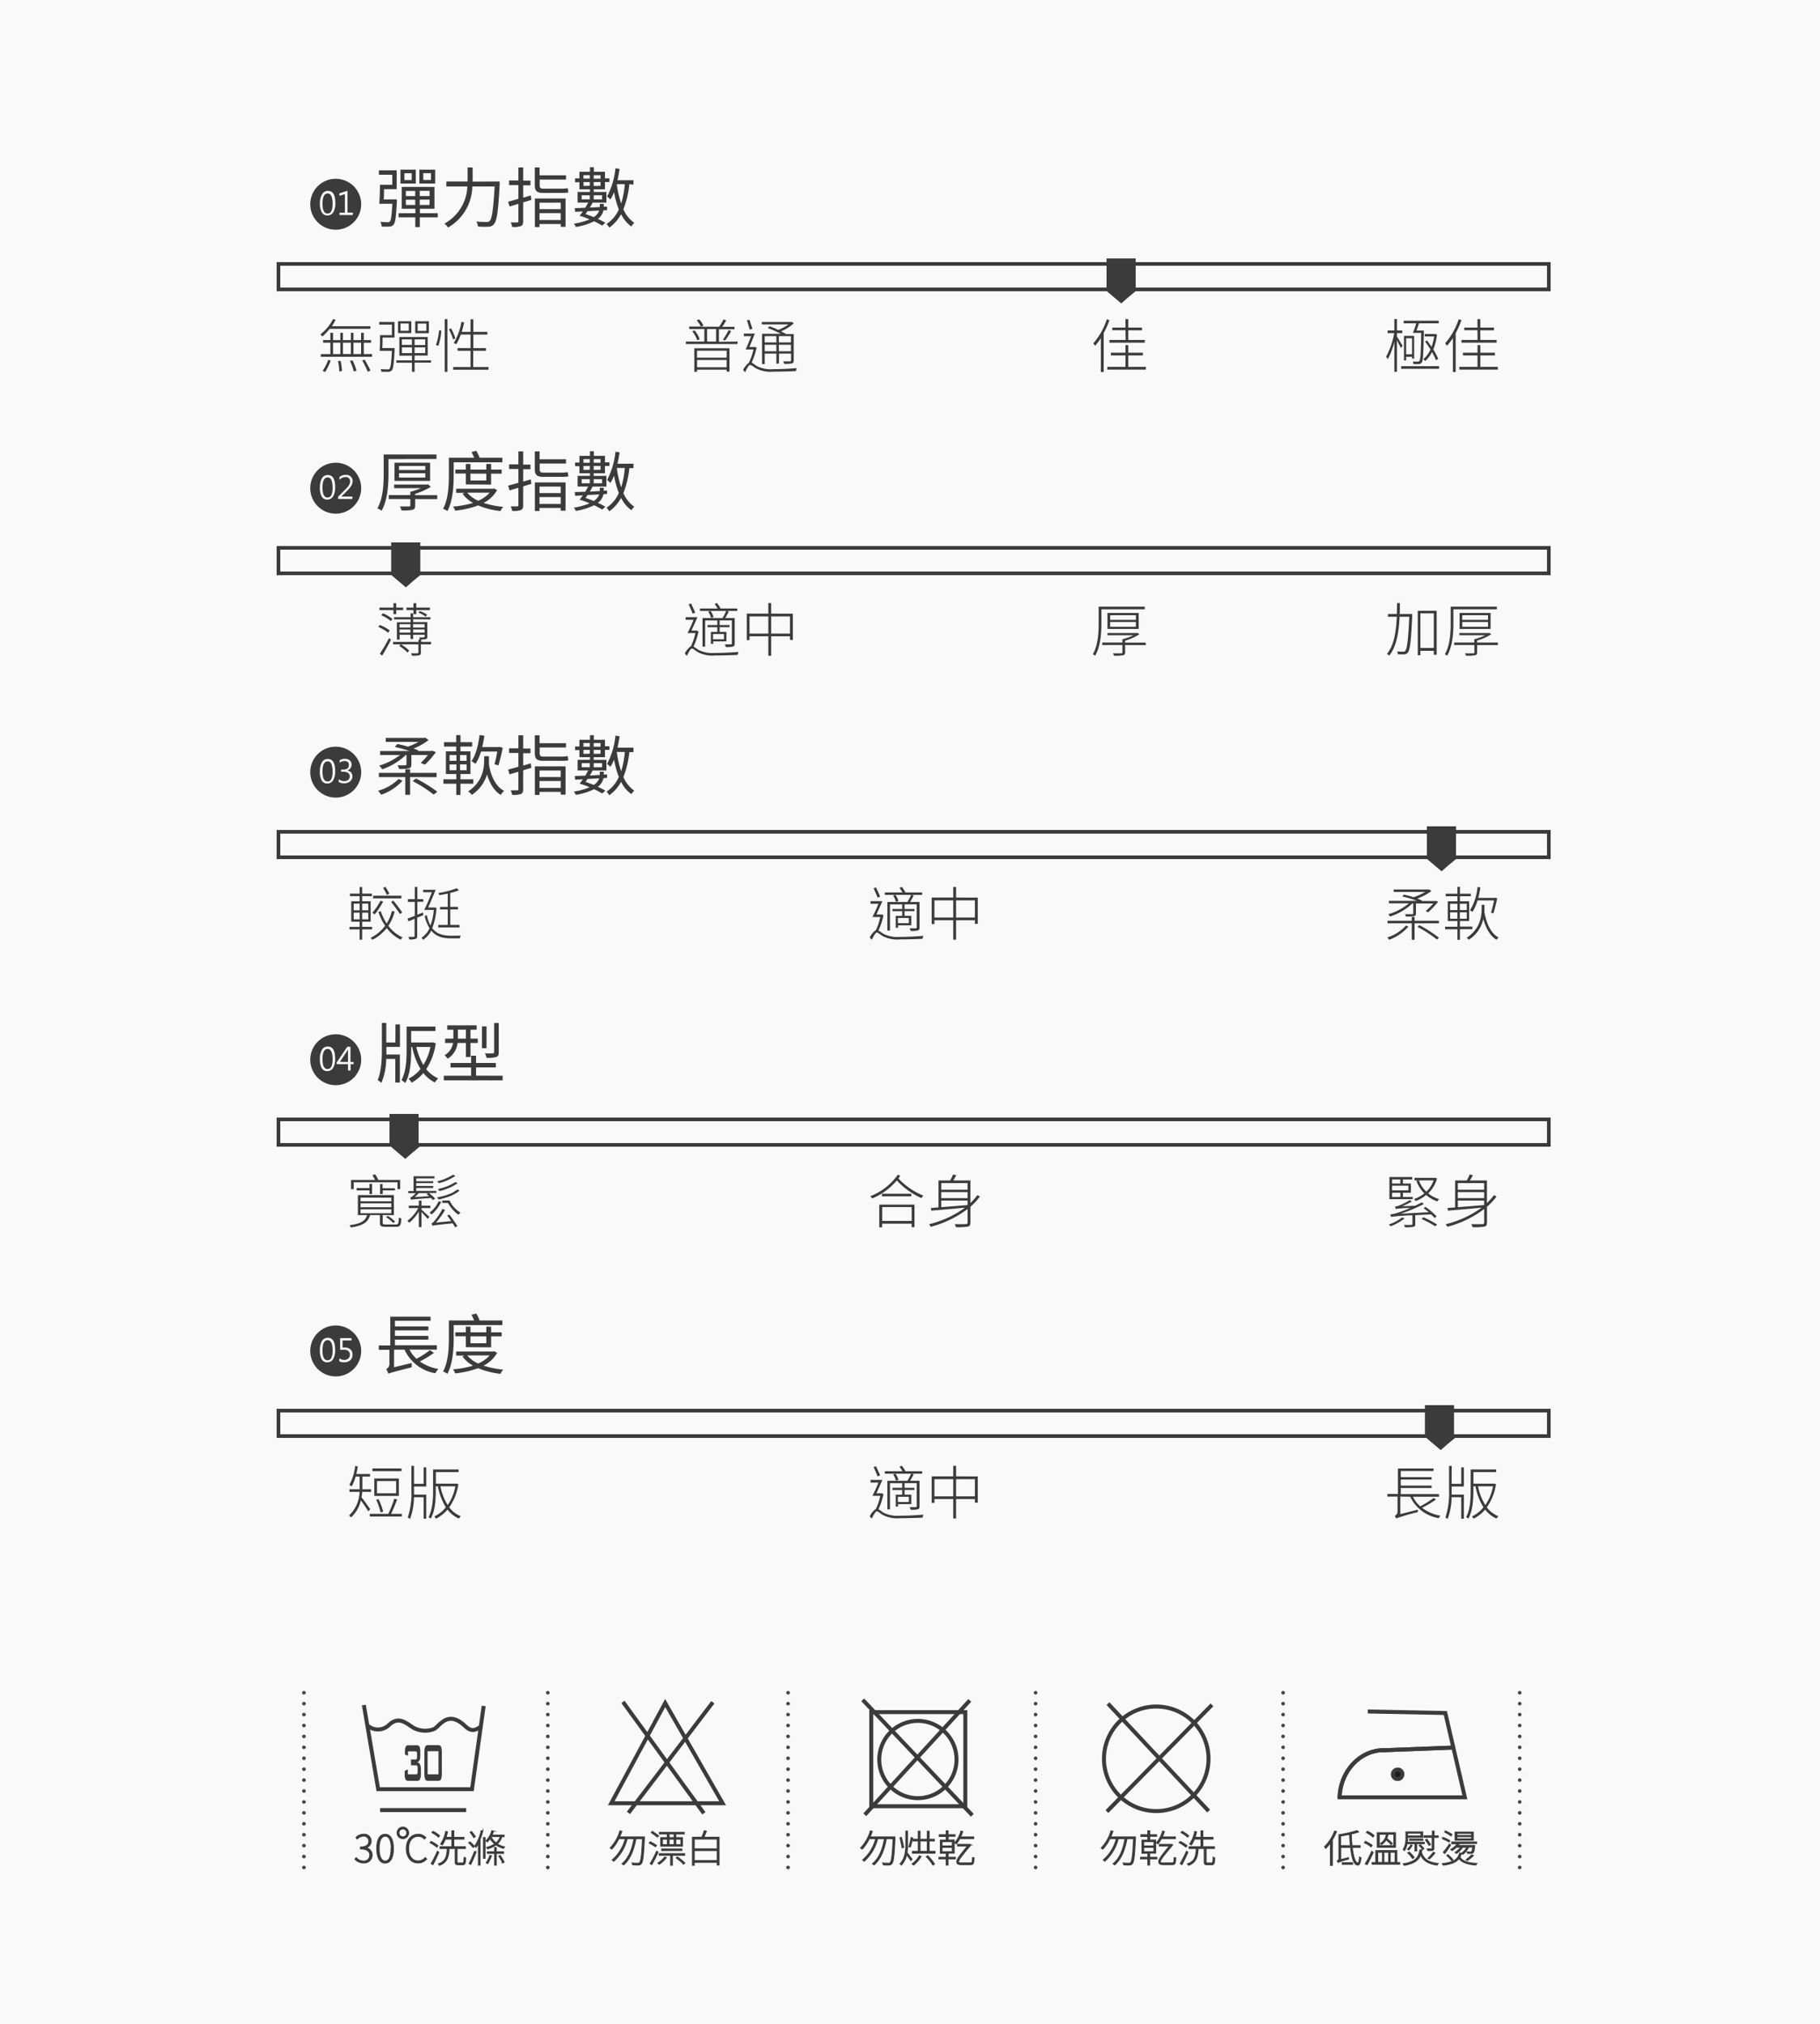 <svg id="圖層_1" data-name="圖層 1" xmlns="http://www.w3.org/2000/svg" viewBox="0 0 500 556"><defs><style>.cls-1{fill:#f9f9f9;}.cls-2,.cls-5{fill:#3b3b3b;}.cls-3{fill:#fff;}.cls-10,.cls-4,.cls-6,.cls-7{fill:none;}.cls-10,.cls-4,.cls-5,.cls-7,.cls-8,.cls-9{stroke:#3b3b3b;}.cls-10,.cls-4,.cls-5,.cls-9{stroke-miterlimit:10;}.cls-5{stroke-width:0.25px;}.cls-6{stroke:#464646;stroke-linecap:round;stroke-linejoin:round;stroke-dasharray:0 3;}.cls-7,.cls-8{stroke-miterlimit:22.93;}.cls-7,.cls-8,.cls-9{stroke-width:1.09px;}.cls-8,.cls-9{fill:#231815;}.cls-10{stroke-width:0.75px;}</style></defs><title>M106191009</title><rect class="cls-1" width="500" height="556"/><circle class="cls-2" cx="92.23" cy="56.11" r="7"/><path class="cls-3" d="M88.39,56A4.87,4.87,0,0,1,89,53.34a1.78,1.78,0,0,1,1.62-.89c1.35,0,2,1.11,2,3.34a4.7,4.7,0,0,1-.56,2.5,1.8,1.8,0,0,1-1.62.89,1.67,1.67,0,0,1-1.51-.85A4.54,4.54,0,0,1,88.39,56Zm.71,0c0,1.78.47,2.67,1.4,2.67s1.38-.9,1.38-2.71-.45-2.82-1.35-2.82S89.1,54,89.1,55.91Z" transform="translate(-0.5)"/><path class="cls-3" d="M97.43,59.07H93.78v-.63h1.48V53.32l-1.52.46v-.67l2.22-.7v6h1.47Z" transform="translate(-0.5)"/><path class="cls-2" d="M109.53,54.77s0,.4,0,.58c-.22,4.21-.42,5.79-.9,6.35a1.46,1.46,0,0,1-1.12.54,19.64,19.64,0,0,1-2.14,0,3.46,3.46,0,0,0-.38-1.31c.86.09,1.69.11,2,.11a.71.71,0,0,0,.61-.2c.31-.32.52-1.6.68-4.86h-3.58c.13-1.37.18-3.57.18-5.22h3.39V48H104.6v-1.2h4.88v5.16H106c0,1,0,2-.09,2.83Zm11.2,4.93h-4.9v2.69h-1.24V59.7H110V58.57h4.62V57.35h-3.76v-6h9v6h-4v1.22h4.9V59.7Zm-6-9.27h-4.21V46.61h4.21Zm-1.13-2.84h-2v1.87h2ZM112,53.87h2.57V52.45H112Zm2.57,2.43V54.86H112V56.3Zm5.48-5.87h-4.34V46.61h4.34Zm-1.53,2h-2.71v1.42h2.71Zm0,2.41h-2.71V56.3h2.71Zm.39-7.27h-2.12v1.87h2.12Z" transform="translate(-0.5)"/><path class="cls-2" d="M137.78,49.85s0,.51,0,.71c-.39,7.38-.77,10.06-1.56,11a2,2,0,0,1-1.53.72,22.52,22.52,0,0,1-2.89-.05,2.81,2.81,0,0,0-.45-1.37c1.23.11,2.38.12,2.83.12a1,1,0,0,0,.83-.27c.65-.61,1-3.15,1.39-9.49h-6.14a13.27,13.27,0,0,1-6.67,11.28,4.71,4.71,0,0,0-1-1.07,12.13,12.13,0,0,0,6.3-10.21h-5.76V49.85h5.83V46h1.39v3.89Z" transform="translate(-0.5)"/><path class="cls-2" d="M146.49,54.91l-2.26.69v5.17c0,.77-.18,1.11-.64,1.35a6.45,6.45,0,0,1-2.38.23,4.87,4.87,0,0,0-.41-1.24c.81,0,1.56,0,1.78,0s.34-.07.34-.34V56c-.88.25-1.71.51-2.43.72l-.4-1.31c.78-.2,1.77-.47,2.83-.78V50.85h-2.56V49.57h2.56V46h1.31v3.62h2v1.28h-2v3.4c.69-.18,1.39-.4,2.08-.61ZM149.74,53c-1.76,0-2.32-.56-2.32-2.11V46h1.32v2.16H156v1.17h-7.23v1.59c0,.66.19.91,1,.91h4.71a12.9,12.9,0,0,0,2-.12c.06.36.11.86.16,1.17a12,12,0,0,1-2.07.11Zm-2.3,1.53h8.43V62.3h-1.32v-.76h-5.83v.83h-1.28Zm1.28,1.15v1.78h5.83V55.67Zm5.83,4.77V58.55h-5.83v1.89Z" transform="translate(-0.5)"/><path class="cls-2" d="M166.29,57.76a3.92,3.92,0,0,1-1.55,2.38,17,17,0,0,1,2.07,1.06l-.88.77a20.9,20.9,0,0,0-2.22-1.17,17.86,17.86,0,0,1-5,1.55,3.86,3.86,0,0,0-.56-.9,18.29,18.29,0,0,0,4.34-1.19,25,25,0,0,0-2.77-1c.29-.36.61-.75.92-1.18l-2.13.1-.12-1c.81,0,1.81-.07,2.91-.11.27-.48.56-1,.81-1.42h-2.93V52.74h3.4V52h-2.9V50.06h-1.2V49h1.2V47.19h2.9V45.93h1.06v1.26h3.06V49h1.23v1h-1.23v2H163.6v.73h3.5v2.94h-3.8a13.12,13.12,0,0,1-.76,1.35l2.74-.14V56h1.1v.79l.9,0,0,.94Zm-6-3h2.25V53.65h-2.25Zm.5-6.64v.95h1.75v-.95Zm1.75,2.93V50H160.8v1.08ZM161.91,58c-.18.29-.38.56-.56.81.74.24,1.52.53,2.25.83a3.46,3.46,0,0,0,1.52-1.8Zm1.69-9.86v.95h1.88v-.95Zm1.88,2.93V50H163.6v1.08Zm-1.88,2.59v1.12h2.31V53.65Zm9.8-3.07a25.63,25.63,0,0,1-1.64,6.89,8.87,8.87,0,0,0,3,3.75,4.12,4.12,0,0,0-.81,1,9,9,0,0,1-2.82-3.4,10.84,10.84,0,0,1-3.26,3.71,4.21,4.21,0,0,0-.74-1,9.29,9.29,0,0,0,3.38-4,24.64,24.64,0,0,1-1.31-4.75,12.57,12.57,0,0,1-1,2,10.82,10.82,0,0,0-.92-.81,21,21,0,0,0,2.3-7.76l1.14.18c-.15,1-.35,2.1-.58,3.11h4.39v1.21Zm-3.46,0a30.12,30.12,0,0,0,1.21,5.32,25.05,25.05,0,0,0,1-5.33Z" transform="translate(-0.5)"/><path class="cls-2" d="M91.07,90.33a15.58,15.58,0,0,1-2,2.1,5.94,5.94,0,0,0-.55-.58A12.32,12.32,0,0,0,92,87.64l.69.19a16.55,16.55,0,0,1-1,1.78h10.56v.72Zm11.64,6.93V98H88.64v-.72h2.62V94.14h-2v-.72h2v-2H92v2h2v-2h.7v2H96.9v-2h.7v2h2.1v-2h.74v2h2v.72h-2v3.12Zm-13.57,4.61a14.32,14.32,0,0,0,1.53-3l.69.18a17.24,17.24,0,0,1-1.53,3.14ZM92,97.26h2V94.14H92Zm2.08,1.87a18.69,18.69,0,0,1,.37,2.79l-.74.11a15.66,15.66,0,0,0-.35-2.85Zm.63-5v3.12H96.9V94.14ZM97.36,99a13.88,13.88,0,0,1,1.08,2.85l-.74.18a14.69,14.69,0,0,0-1.06-2.88Zm.24-4.86v3.12h2.1V94.14Zm3.08,4.67a32.43,32.43,0,0,1,1.6,3l-.74.31A28.13,28.13,0,0,0,100,99Z" transform="translate(-0.5)"/><path class="cls-2" d="M108.91,95.61s0,.29,0,.4c-.19,3.89-.37,5.27-.8,5.75a1.22,1.22,0,0,1-.91.37c-.37,0-1.14,0-1.91,0a1.74,1.74,0,0,0-.24-.75,18.42,18.42,0,0,0,1.92.09c.28,0,.42,0,.53-.17.32-.32.51-1.59.67-4.93h-3.37c.08-1.11.12-2.95.12-4.31h3.24V89.18h-3.46v-.72h4.18v4.27h-3.28c0,1,0,2-.08,2.88Zm10,4H114.4v2.53h-.72V99.64h-4.29V99h4.29v-1.3h-3.47V92.57H118v5.09H114.4V99h4.53Zm-5.42-8.11h-3.64V88.25h3.64Zm-.69-2.64h-2.27v2h2.27Zm-1.9,5.89h2.76V93.22h-2.76ZM113.68,97V95.42h-2.76V97Zm3.64-3.78H114.4v1.56h2.92Zm0,2.2H114.4V97h2.92Zm1-3.89h-3.75V88.25h3.75Zm-.69-2.64h-2.39v2h2.39Z" transform="translate(-0.5)"/><path class="cls-2" d="M120.26,94.75a14.79,14.79,0,0,0,.86-4l.62.08a15.43,15.43,0,0,1-.83,4.19Zm2.41-7.08h.75v14.47h-.75ZM125,93.26a14.8,14.8,0,0,0-1.18-2.79l.59-.27a14,14,0,0,1,1.18,2.74Zm9.7,7.57v.73H125v-.73h4.77V96.36h-3.57v-.73h3.57V91.9h-2.69a12.83,12.83,0,0,1-1.23,2.65l-.69-.35a16.11,16.11,0,0,0,2.1-5.79l.75.14a25.52,25.52,0,0,1-.67,2.61h2.43V87.7h.77v3.46h3.85v.74h-3.85v3.73H134v.73h-3.5v4.47Z" transform="translate(-0.5)"/><path class="cls-2" d="M203.13,93.82v.69h-14.2v-.69H194V90.39h-4.16V89.7h3.19A6.53,6.53,0,0,0,191.9,88l.64-.27a5.29,5.29,0,0,1,1.2,1.69l-.66.32h5a17.69,17.69,0,0,0,1.2-2l.74.29c-.34.59-.74,1.23-1.11,1.74h3.37v.69H198v3.43Zm-11.81-3.06a7.87,7.87,0,0,1,1.41,2.43l-.69.29A8.23,8.23,0,0,0,190.68,91Zm-.08,4.9h9.67v6.42h-.77v-.53H192v.59h-.75Zm.75.67v1.92h8.15V96.33Zm8.15,4.56v-2H192v2Zm-5.38-7.07h2.47V90.39h-2.47Zm4.36-.53a19.08,19.08,0,0,0,1.55-2.61l.69.29a23.51,23.51,0,0,1-1.67,2.58Z" transform="translate(-0.5)"/><path class="cls-2" d="M208.38,95.45A21.5,21.5,0,0,1,207,99.6c.35.16.74.52,1.47,1a8.63,8.63,0,0,0,4.49.81c2.19,0,4.65-.14,6.45-.29a2.16,2.16,0,0,0-.24.82c-1.14.06-4.29.16-6.23.16a8.84,8.84,0,0,1-4.72-.9c-.64-.38-1.25-.94-1.64-.94s-.88.94-1.37,2l-.56-.63a5.79,5.79,0,0,1,1.6-2A17.3,17.3,0,0,0,207.5,96h-2.15c.47-1,1-2.38,1.51-3.65h-2v-.72h3c-.45,1.16-1,2.6-1.49,3.69h1.43l.12,0Zm-1.91-4.9c-.16-.67-.51-1.76-.77-2.54l.68-.19c.27.81.64,1.84.81,2.52Zm5.44-.93c.74.28,1.59.63,2.39,1a12.56,12.56,0,0,0,2.82-1.5h-7.33v-.67h8.13l.16,0,.49.38a13,13,0,0,1-3.52,2.2c.56.27,1.07.51,1.46.75h2.05V99c0,.48-.11.69-.47.82a9.16,9.16,0,0,1-2.17.12,4.93,4.93,0,0,0-.24-.67c.89,0,1.64,0,1.85,0s.29-.08.29-.29V97.13h-3.31v2.75h-.72V97.13h-3.2V100h-.74V91.69H215a33.39,33.39,0,0,0-3.58-1.59Zm-1.32,2.71v1.73h3.2V92.33Zm3.2,4.16V94.7h-3.2v1.79Zm4-4.16h-3.31v1.73h3.31Zm0,4.16V94.7h-3.31v1.79Z" transform="translate(-0.5)"/><path class="cls-2" d="M305.29,87.93a24.69,24.69,0,0,1-1.58,3.6v10.66h-.77V92.86a18.07,18.07,0,0,1-1.6,2.16,4.79,4.79,0,0,0-.48-.69,19.3,19.3,0,0,0,3.71-6.6Zm10,12.85v.75H304.7v-.75h5V97.64h-4v-.75h4V94.81h.76v2.08h4v.75h-4v3.14ZM309.7,90.7h-3.64V90h3.64V87.67h.76V90h3.77v.73h-3.77v2.66H315v.74h-9.69v-.74h4.44Z" transform="translate(-0.5)"/><path class="cls-2" d="M385.33,95.59c-.16-.44-.68-1.37-1.06-2.11v8.65h-.7V93.88a20.09,20.09,0,0,1-1.81,4.8,4.66,4.66,0,0,0-.47-.69,20.8,20.8,0,0,0,2.23-6.48h-1.81v-.72h1.86V87.64h.7v3.15h1.47v.72h-1.47v.93c.35.53,1.33,2.16,1.57,2.58Zm10.51,5v.72h-10.4v-.72Zm-7.17-9.14c.29-.72.64-1.75.91-2.64h-3.45V88.1h9.62v.71h-5.41l-.68,2h2v.4c-.11,6-.19,7.81-.56,8.37a1,1,0,0,1-.85.42,8.87,8.87,0,0,1-1.44,0,1.5,1.5,0,0,0-.21-.67c.62,0,1.18,0,1.41,0a.42.42,0,0,0,.46-.21c.26-.38.39-2.27.47-7.68Zm-.24,7.07V98H386.8v1h-.59V92.26H389v6.26Zm0-1.2v-4.4H386.8v4.4ZM395,98.94a18.83,18.83,0,0,0-1.1-2.23,8.25,8.25,0,0,1-1.87,2.49,2.37,2.37,0,0,0-.52-.53A7.4,7.4,0,0,0,393.49,96,23.88,23.88,0,0,0,392,93.85l.52-.34c.42.53.85,1.14,1.25,1.76a13.87,13.87,0,0,0,.74-2.86h-2.63v-.66h3l.4.14A15.71,15.71,0,0,1,394.27,96a19.9,19.9,0,0,1,1.35,2.58Z" transform="translate(-0.5)"/><path class="cls-2" d="M402,87.93a24.73,24.73,0,0,1-1.59,3.6v10.66h-.76V92.86A17.09,17.09,0,0,1,398,95a4.1,4.1,0,0,0-.48-.69,19.15,19.15,0,0,0,3.72-6.6Zm10,12.85v.75H401.41v-.75h5V97.64h-4v-.75h4V94.81h.77v2.08h4v.75h-4v3.14ZM406.4,90.7h-3.63V90h3.63V87.67h.77V90h3.76v.73h-3.76v2.66h4.48v.74H402v-.74h4.43Z" transform="translate(-0.5)"/><rect class="cls-4" x="76.5" y="72.5" width="349" height="7"/><rect class="cls-2" x="304" y="71" width="8" height="9"/><polygon class="cls-2" points="308.03 80 311.98 80 310.01 81.63 308.03 83.35 306.06 81.68 304.08 80 308.03 80"/><circle class="cls-2" cx="92.23" cy="134.11" r="7"/><path class="cls-3" d="M88.39,134a4.87,4.87,0,0,1,.56-2.61,1.78,1.78,0,0,1,1.62-.89c1.35,0,2,1.11,2,3.34a4.7,4.7,0,0,1-.56,2.5,1.8,1.8,0,0,1-1.62.89,1.65,1.65,0,0,1-1.51-.85A4.54,4.54,0,0,1,88.39,134Zm.71,0c0,1.78.47,2.67,1.4,2.67s1.38-.9,1.38-2.71-.45-2.82-1.35-2.82S89.1,132,89.1,133.91Z" transform="translate(-0.5)"/><path class="cls-3" d="M97.31,137.07h-3.9v-.64l1.9-1.9a7.35,7.35,0,0,0,1.15-1.38,1.91,1.91,0,0,0,.22-.91,1.17,1.17,0,0,0-.32-.88,1.3,1.3,0,0,0-.94-.31,2.42,2.42,0,0,0-1.67.75v-.75a2.74,2.74,0,0,1,1.76-.6,1.88,1.88,0,0,1,1.35.47,1.62,1.62,0,0,1,.51,1.26,2.39,2.39,0,0,1-.34,1.21,7.88,7.88,0,0,1-1.26,1.52l-1.52,1.5v0h3.06v.64Z" transform="translate(-0.5)"/><path class="cls-2" d="M107.23,126.11v4c0,3-.24,7.29-1.91,10.21a4.33,4.33,0,0,0-1.14-.67c1.59-2.81,1.73-6.73,1.73-9.56v-5.24h14.51v1.23Zm13.41,11h-6.08v1.76c0,.69-.18,1-.74,1.17a12.11,12.11,0,0,1-3,.18,7,7,0,0,0-.47-1.1c1.13,0,2.21,0,2.5,0s.38-.07.38-.31v-1.72h-5.91v-1.09h5.91v-.9a19.87,19.87,0,0,0,2.92-1h-7.37v-1h9l.28-.07.81.7a19.32,19.32,0,0,1-4.33,1.94v.35h6.08v1.08Zm-11.77-5v-5h9.79v5Zm1.26-3h7.22V128h-7.22Zm0,2.07h7.22V130h-7.22Z" transform="translate(-0.5)"/><path class="cls-2" d="M125.14,130.57c0,2.87-.22,7-1.73,9.82a4.64,4.64,0,0,0-1.19-.62c1.46-2.7,1.6-6.51,1.6-9.2v-4.84h6.94c-.22-.5-.47-1.1-.72-1.57l1.31-.32a13.67,13.67,0,0,1,.92,1.89h6.24V127H125.14Zm11.93,4.06a8.85,8.85,0,0,1-3.72,3.52,23.47,23.47,0,0,0,5.4,1.08,4.94,4.94,0,0,0-.76,1.16,22.1,22.1,0,0,1-6.14-1.55,25.55,25.55,0,0,1-6.3,1.44,5,5,0,0,0-.58-1.12,26.21,26.21,0,0,0,5.48-1,9.07,9.07,0,0,1-2.9-2.54l.63-.25h-2.36v-1.1H136l.26-.07Zm-8.6-1.55v-3h-2.88V129h2.88v-1.55h1.28V129h4.35v-1.55h1.32V129h2.9v1.12h-2.9v3Zm.39,2.25a8.39,8.39,0,0,0,3,2.23,8.66,8.66,0,0,0,3.17-2.23Zm.89-5.23V132h4.35v-1.9Z" transform="translate(-0.5)"/><path class="cls-2" d="M146.49,132.91l-2.26.69v5.17c0,.77-.18,1.11-.64,1.35a6.45,6.45,0,0,1-2.38.23,4.87,4.87,0,0,0-.41-1.24c.81,0,1.56,0,1.78,0s.34-.08.34-.35V134c-.88.25-1.71.51-2.43.72l-.4-1.31c.78-.2,1.77-.47,2.83-.78v-3.79h-2.56v-1.28h2.56V124h1.31v3.62h2v1.28h-2v3.4c.69-.18,1.39-.4,2.08-.61Zm3.25-1.92c-1.76,0-2.32-.56-2.32-2.11V124h1.32v2.16H156v1.17h-7.23v1.59c0,.66.19.92,1,.92h4.71a12.79,12.79,0,0,0,2-.13c.06.36.11.86.16,1.17a12,12,0,0,1-2.07.11Zm-2.3,1.53h8.43v7.78h-1.32v-.76h-5.83v.83h-1.28Zm1.28,1.15v1.78h5.83v-1.78Zm5.83,4.77v-1.89h-5.83v1.89Z" transform="translate(-0.5)"/><path class="cls-2" d="M166.29,135.76a3.92,3.92,0,0,1-1.55,2.38,17,17,0,0,1,2.07,1.06l-.88.77a20.9,20.9,0,0,0-2.22-1.17,17.86,17.86,0,0,1-5,1.55,3.86,3.86,0,0,0-.56-.9,18.29,18.29,0,0,0,4.34-1.19,25,25,0,0,0-2.77-1c.29-.36.61-.75.92-1.18l-2.13.1-.12-1,2.91-.1c.27-.49.56-1,.81-1.43h-2.93v-2.93h3.4V130h-2.9v-1.94h-1.2v-1h1.2v-1.84h2.9v-1.26h1.06v1.26h3.06V127h1.23v1h-1.23V130H163.6v.74h3.5v2.93h-3.8a13.12,13.12,0,0,1-.76,1.35c.88,0,1.8-.09,2.74-.14V134h1.1v.8l.9-.06,0,.94Zm-6-3h2.25v-1.12h-2.25Zm.5-6.64v1h1.75v-1Zm1.75,2.93V128H160.8v1.08Zm-.63,6.93c-.18.29-.38.56-.56.81.74.24,1.52.52,2.25.83a3.46,3.46,0,0,0,1.52-1.8Zm1.69-9.86v1h1.88v-1Zm1.88,2.93V128H163.6v1.08Zm-1.88,2.59v1.12h2.31v-1.12Zm9.8-3.08a25.71,25.71,0,0,1-1.64,6.9,8.87,8.87,0,0,0,3,3.75,4.12,4.12,0,0,0-.81.95,9,9,0,0,1-2.82-3.4,10.84,10.84,0,0,1-3.26,3.71,4,4,0,0,0-.74-1,9.29,9.29,0,0,0,3.38-4.05,24.55,24.55,0,0,1-1.31-4.76,11.77,11.77,0,0,1-1,2,10.82,10.82,0,0,0-.92-.81,20.84,20.84,0,0,0,2.3-7.76l1.14.18c-.15,1-.35,2.11-.58,3.12h4.39v1.21H173.4Zm-3.46,0a30,30,0,0,0,1.21,5.33,25.05,25.05,0,0,0,1-5.33Z" transform="translate(-0.5)"/><path class="cls-2" d="M107.14,173.82a11.69,11.69,0,0,0-2.72-1.6l.43-.53a11.11,11.11,0,0,1,2.72,1.5Zm1.45-6.23h-3.84v-.69h3.84v-1.21h.76v1.21h1.9v.69h-1.9v1.12h-.76Zm-3.74,12a42.08,42.08,0,0,0,2.53-4.32l.53.48c-.71,1.39-1.65,3.1-2.42,4.34Zm.86-11.13a11.06,11.06,0,0,1,2.61,1.57l-.45.59a10.41,10.41,0,0,0-2.62-1.61ZM118.89,177h-2.76v2.22c0,.47-.09.66-.44.77a7.64,7.64,0,0,1-2,.13,3.06,3.06,0,0,0-.27-.66c.88,0,1.55,0,1.75,0s.27-.06.27-.24V177h-4.79a10.71,10.71,0,0,1,2.27,1.73l-.48.54a11.81,11.81,0,0,0-2.27-1.84l.43-.43h-2.11v-.67h7v-.67h.73v.67h2.76ZM114,170.1v.79h3.89v4c0,.39-.06.55-.37.66a5.84,5.84,0,0,1-1.63.11,3.63,3.63,0,0,0-.25-.58,13.09,13.09,0,0,0,1.31,0c.19,0,.22-.06.22-.2v-.5H114v1.15h-.72v-1.15h-3v1.33h-.74v-4.77h3.76v-.79h-4.54v-.6h4.54v-1.06H114v1.06h4.76v.6Zm-3.74,1.36v.92h3v-.92Zm3,2.31v-.85h-3v.85Zm.83-6.18h-1.92v-.69h1.92v-1.21h.77v1.21h3.75v.69h-3.75v1.12h-.77Zm-.11,3.87v.92h3.17v-.92Zm3.17,2.31v-.85H114v.85Zm-1.36-5.91a8.87,8.87,0,0,1,2.07,1l-.39.53a9.88,9.88,0,0,0-2-1.1Z" transform="translate(-0.5)"/><path class="cls-2" d="M192.41,173.45a19.71,19.71,0,0,1-1.38,4.18c.35.16.74.49,1.43.93a8.67,8.67,0,0,0,4.49.81c2.2,0,4.66-.14,6.46-.29a2.16,2.16,0,0,0-.24.82c-1.13.06-4.31.16-6.23.16a8.77,8.77,0,0,1-4.72-.9c-.66-.38-1.27-1-1.64-1s-.88,1-1.39,2l-.56-.63a5.6,5.6,0,0,1,1.71-2.05,15.27,15.27,0,0,0,1.19-3.57h-2.16a36.5,36.5,0,0,0,1.66-3.65h-2.17v-.72h3.25c-.52,1.19-1.14,2.6-1.65,3.69h1.39l.14,0Zm-1.62-4.88c-.24-.67-.75-1.78-1.09-2.58l.66-.21c.38.84.88,1.86,1.12,2.53Zm2-.74v-.67h4.86c-.25-.42-.55-.88-.82-1.25l.62-.27a8.23,8.23,0,0,1,1,1.52h4.6v.67h-2.85l.53.18c-.32.59-.68,1.25-1,1.76h2.61v7c0,.46-.09.69-.45.83a7.16,7.16,0,0,1-2,.13,4.56,4.56,0,0,0-.27-.72c.82,0,1.47,0,1.68,0s.26-.08.26-.27v-6.31H198.2v1.27h2.72v.59H198.2v1.29h1.86v2.61h-3.63v.67h-.64v-3.28h1.77V172.3h-2.69v-.59h2.69v-1.27h-3.34v7.2h-.72v-7.87H199a15.71,15.71,0,0,0,1-1.94Zm3.06,1.92a6.31,6.31,0,0,0-.77-1.73l.64-.19a5.31,5.31,0,0,1,.8,1.68Zm3.54,4.42h-3v1.44h3Z" transform="translate(-0.5)"/><path class="cls-2" d="M218.32,168.58v7.21h-.79v-1h-5.17v5.34h-.78v-5.34h-5.17v1.06h-.75v-7.29h5.92v-2.89h.78v2.89Zm-6.74,5.48v-4.72h-5.17v4.72Zm5.95,0v-4.72h-5.17v4.72Z" transform="translate(-0.5)"/><path class="cls-2" d="M303.08,167.37v3.84c0,2.61-.2,6.32-1.72,8.93a1.83,1.83,0,0,0-.63-.4c1.46-2.54,1.6-6,1.6-8.55v-4.54H315v.72Zm12.19,9.83H309.6v2c0,.48-.13.69-.53.79a11.34,11.34,0,0,1-2.53.13,2.85,2.85,0,0,0-.3-.64h2.29c.25,0,.32-.08.32-.29v-2h-5.53v-.68h5.53v-.91a14.51,14.51,0,0,0,3-1.09h-7.09v-.62h8.1l.14-.05.52.4A15,15,0,0,1,309.6,176v.54h5.67v.68Zm-10.52-4.42v-4.39h8.58v4.39Zm.73-2.5h7.08V169h-7.08Zm0,1.89h7.08v-1.3h-7.08Z" transform="translate(-0.5)"/><path class="cls-2" d="M388.48,169.11c-.34,7.13-.61,9.43-1.22,10.15a1.16,1.16,0,0,1-1,.48,14.56,14.56,0,0,1-1.72,0,1.76,1.76,0,0,0-.22-.78c.73.05,1.39.06,1.68.06a.59.59,0,0,0,.56-.22c.48-.54.82-2.91,1.11-9.38H385c-.19,4-.79,8.23-2.85,10.66a2.75,2.75,0,0,0-.64-.46c2-2.26,2.56-6.34,2.73-10.2h-2.43v-.75h2.45c0-1,.05-2,.05-3h.77c0,1,0,1.92-.05,3h3.41v.46Zm6.71-1.34v12.1h-.79v-1.09h-3.69V180H390v-12.2ZM394.4,178v-9.51h-3.69V178Z" transform="translate(-0.5)"/><path class="cls-2" d="M399.79,167.37v3.84c0,2.61-.21,6.32-1.73,8.93a1.88,1.88,0,0,0-.62-.4c1.45-2.54,1.6-6,1.6-8.55v-4.54h12.69v.72ZM412,177.2H406.3v2c0,.48-.12.69-.52.79a11.4,11.4,0,0,1-2.53.13,2.51,2.51,0,0,0-.31-.64h2.29c.26,0,.32-.08.32-.29v-2H400v-.68h5.52v-.91a14.6,14.6,0,0,0,3-1.09h-7.1v-.62h8.1l.15-.05.51.4a14.79,14.79,0,0,1-3.9,1.73v.54H412v.68Zm-10.52-4.42v-4.39H410v4.39Zm.74-2.5h7.08V169h-7.08Zm0,1.89h7.08v-1.3h-7.08Z" transform="translate(-0.5)"/><rect class="cls-4" x="76.5" y="150.5" width="349" height="7"/><rect class="cls-2" x="107.47" y="149" width="8" height="9"/><polygon class="cls-2" points="111.5 158 115.45 158 113.47 159.63 111.5 161.35 109.53 159.68 107.55 158 111.5 158"/><circle class="cls-2" cx="92.23" cy="212.11" r="7"/><path class="cls-3" d="M88.39,212a4.87,4.87,0,0,1,.56-2.61,1.78,1.78,0,0,1,1.62-.89c1.35,0,2,1.11,2,3.34a4.7,4.7,0,0,1-.56,2.5,1.8,1.8,0,0,1-1.62.89,1.65,1.65,0,0,1-1.51-.85A4.54,4.54,0,0,1,88.39,212Zm.71,0c0,1.78.47,2.67,1.4,2.67s1.38-.9,1.38-2.71-.45-2.82-1.35-2.82S89.1,210,89.1,211.91Z" transform="translate(-0.5)"/><path class="cls-3" d="M93.57,214.05a2.35,2.35,0,0,0,1.5.53,1.68,1.68,0,0,0,1.1-.34,1.15,1.15,0,0,0,.42-.94c0-.87-.61-1.3-1.84-1.3h-.54v-.6h.52c1.08,0,1.63-.41,1.63-1.22s-.42-1.13-1.25-1.13a2,2,0,0,0-1.29.48v-.71a2.92,2.92,0,0,1,1.47-.37,1.89,1.89,0,0,1,1.28.43,1.37,1.37,0,0,1,.51,1.12,1.61,1.61,0,0,1-1.31,1.66h0a1.78,1.78,0,0,1,1.12.49,1.47,1.47,0,0,1,.42,1.07,1.77,1.77,0,0,1-.64,1.42,2.52,2.52,0,0,1-1.64.53,2.69,2.69,0,0,1-1.46-.35v-.78Z" transform="translate(-0.5)"/><path class="cls-2" d="M111.08,214.46a13.94,13.94,0,0,1-5.85,3.85,6.19,6.19,0,0,0-.88-1.08A12.92,12.92,0,0,0,110,214Zm2.09-1v4.88h-1.33v-4.88h-7.26V212.3h7.26v-1h1.33v1h7.27v1.19Zm-1.1-6.14a17.51,17.51,0,0,1-6.55,4,7,7,0,0,0-.85-1,17.41,17.41,0,0,0,5.74-2.92h-5.47v-1.1h8a33.66,33.66,0,0,0-4-1.12l.73-.79a25.86,25.86,0,0,1,2.92.72,17.63,17.63,0,0,0,2.88-1.31h-9v-1.1h10.57l.3-.07.89.68a17.21,17.21,0,0,1-4.13,2.32,13.43,13.43,0,0,1,1.37.55l-.11.12H119l.25-.07,1,.38a25,25,0,0,1-3,3.44l-1.19-.47a15.88,15.88,0,0,0,2-2.18h-4.54v2.54c0,.68-.16,1-.7,1.12a11.34,11.34,0,0,1-2.68.16,4.51,4.51,0,0,0-.44-1,19.7,19.7,0,0,0,2.15,0c.25,0,.32-.07.32-.29v-2.5Zm2.72,6.55a38.83,38.83,0,0,1,5.85,3.62l-1,.79a37.2,37.2,0,0,0-5.78-3.72Z" transform="translate(-0.5)"/><path class="cls-2" d="M127,215.29v3.08h-1.15v-3.08h-3.53v-1.21h3.53v-1.45H123V206.4h2.83v-1.32h-3.35v-1.2h3.35v-1.95H127v1.95h3.22v1.2H127v1.32h2.75v6.23H127v1.45h3.53v1.21ZM124,209h1.89v-1.59H124Zm0,2.59h1.89V210H124Zm4.7-4.18h-1.82V209h1.82Zm0,2.56h-1.82v1.62h1.82ZM139,217.25a5,5,0,0,0-.91,1.12c-1.84-1.08-3-3.12-3.8-5.62a10.13,10.13,0,0,1-4.18,5.6,4.15,4.15,0,0,0-1-.95c4.11-2.74,4.4-6.41,4.4-8.84v-.82h1.31v.85c0,.42,0,.86,0,1.33C135.33,213.18,136.68,216.06,139,217.25Zm-6.35-10.8a13.76,13.76,0,0,1-1.51,3.38,10.35,10.35,0,0,0-1.12-.73c1.21-1.71,1.87-4.36,2.23-7.17l1.32.18a30,30,0,0,1-.6,3.11h4.52l.24-.05.88.25a46.81,46.81,0,0,1-1.19,4.83l-1.08-.31a30.17,30.17,0,0,0,.77-3.49Z" transform="translate(-0.5)"/><path class="cls-2" d="M146.49,210.91l-2.26.69v5.17c0,.77-.18,1.11-.64,1.35a6.45,6.45,0,0,1-2.38.23,4.87,4.87,0,0,0-.41-1.24c.81,0,1.56,0,1.78,0s.34-.08.34-.35V212c-.88.25-1.71.51-2.43.72l-.4-1.31c.78-.2,1.77-.47,2.83-.78v-3.79h-2.56v-1.28h2.56V202h1.31v3.62h2v1.28h-2v3.4c.69-.18,1.39-.4,2.08-.61Zm3.25-1.92c-1.76,0-2.32-.56-2.32-2.11V202h1.32v2.16H156v1.17h-7.23v1.59c0,.66.19.92,1,.92h4.71a12.79,12.79,0,0,0,2-.13c.06.36.11.86.16,1.17a12,12,0,0,1-2.07.11Zm-2.3,1.53h8.43v7.78h-1.32v-.76h-5.83v.83h-1.28Zm1.28,1.15v1.78h5.83v-1.78Zm5.83,4.77v-1.89h-5.83v1.89Z" transform="translate(-0.5)"/><path class="cls-2" d="M166.29,213.76a3.92,3.92,0,0,1-1.55,2.38,17,17,0,0,1,2.07,1.06l-.88.77a20.9,20.9,0,0,0-2.22-1.17,17.86,17.86,0,0,1-5,1.55,3.86,3.86,0,0,0-.56-.9,18.29,18.29,0,0,0,4.34-1.19,25,25,0,0,0-2.77-1c.29-.36.61-.75.92-1.18l-2.13.1-.12-1,2.91-.1c.27-.49.56-1,.81-1.43h-2.93v-2.93h3.4V208h-2.9v-1.94h-1.2v-1h1.2v-1.84h2.9v-1.26h1.06v1.26h3.06V205h1.23v1h-1.23V208H163.6v.74h3.5v2.93h-3.8a13.12,13.12,0,0,1-.76,1.35c.88,0,1.8-.09,2.74-.14V212h1.1v.8l.9-.06,0,.94Zm-6-3h2.25v-1.12h-2.25Zm.5-6.64v1h1.75v-1Zm1.75,2.93V206H160.8v1.08Zm-.63,6.93c-.18.29-.38.56-.56.81.74.24,1.52.52,2.25.83a3.46,3.46,0,0,0,1.52-1.8Zm1.69-9.86v1h1.88v-1Zm1.88,2.93V206H163.6v1.08Zm-1.88,2.59v1.12h2.31v-1.12Zm9.8-3.08a25.71,25.71,0,0,1-1.64,6.9,8.87,8.87,0,0,0,3,3.75,4.12,4.12,0,0,0-.81.95,9,9,0,0,1-2.82-3.4,10.84,10.84,0,0,1-3.26,3.71,4,4,0,0,0-.74-1,9.29,9.29,0,0,0,3.38-4.05,24.55,24.55,0,0,1-1.31-4.76,11.77,11.77,0,0,1-1,2,10.82,10.82,0,0,0-.92-.81,20.84,20.84,0,0,0,2.3-7.76l1.14.18c-.15,1.05-.35,2.11-.58,3.12h4.39v1.21H173.4Zm-3.46,0a30,30,0,0,0,1.21,5.33,25.05,25.05,0,0,0,1-5.33Z" transform="translate(-0.5)"/><path class="cls-2" d="M100,255.31v2.83H99.3v-2.83H96.5v-.69h2.8v-1.43H97v-5.6H99.3v-1.41H96.64v-.7H99.3v-1.81H100v1.81h2.67v.7H100v1.41h2.33v5.6H100v1.43h2.72v.69Zm-2.34-5.24h1.65v-1.84H97.68Zm0,2.48h1.65V250.7H97.68Zm4-4.32H100v1.84h1.69Zm0,2.47H100v1.85h1.69Zm7.25-.29a12.48,12.48,0,0,1-1.71,3.91,9.65,9.65,0,0,0,3.92,3.18,2.59,2.59,0,0,0-.54.64,10.69,10.69,0,0,1-3.83-3.2,11.88,11.88,0,0,1-3.94,3.23,2.52,2.52,0,0,0-.51-.53,11,11,0,0,0,4-3.33,15.12,15.12,0,0,1-1.84-3.81l.66-.17a14.06,14.06,0,0,0,1.61,3.36,11.21,11.21,0,0,0,1.43-3.44Zm-3.15-2.74a22.59,22.59,0,0,1-2.32,3.52,6.28,6.28,0,0,0-.66-.46,14.41,14.41,0,0,0,2.24-3.3Zm5-.89H103v-.72h7.78Zm-3.95-.92a16,16,0,0,0-1.07-1.92l.62-.32a10.62,10.62,0,0,1,1.1,1.89Zm1.73,1.54c.85,1,1.93,2.43,2.45,3.25l-.61.45c-.55-.84-1.59-2.29-2.43-3.33Z" transform="translate(-0.5)"/><path class="cls-2" d="M115.11,252.09v5c0,.49-.13.7-.44.83a5.16,5.16,0,0,1-1.71.15,3.07,3.07,0,0,0-.26-.71c.69,0,1.27,0,1.43,0s.27,0,.27-.26v-4.7l-1.68.69-.27-.76c.54-.19,1.21-.44,2-.73v-3.84h-1.89V247h1.89v-3.35h.71V247h1.64v.72h-1.64v3.55l1.53-.61.15.72Zm12,4.93a2.16,2.16,0,0,0-.29.75h-2.32c-2.19,0-4.13-.38-5.52-2.13a6.83,6.83,0,0,1-2.23,2.53,3.42,3.42,0,0,0-.46-.56A6.15,6.15,0,0,0,118.5,255a10.56,10.56,0,0,1-1.33-3.37l.59-.24a10.7,10.7,0,0,0,1,2.86,16.14,16.14,0,0,0,.92-4.29h-2.64c.64-1.23,1.48-3.23,2.11-4.85h-2.4v-.69h3.44c-.61,1.52-1.43,3.48-2.07,4.87h1.75l.11,0,.43.09a18.13,18.13,0,0,1-1.17,5.59c1.33,1.71,3.19,2.08,5.24,2.08Zm-.35-2.24h-5.85v-.7h2.6v-4.25h-2.12v-.7h2.12v-3.65c-.79.16-1.59.3-2.32.43a3.68,3.68,0,0,0-.26-.59A26.73,26.73,0,0,0,126,244l.57.57a16.19,16.19,0,0,1-2.38.72v3.83h2.13v.7H124.2v4.25h2.53Z" transform="translate(-0.5)"/><path class="cls-2" d="M243.21,251.45a19.16,19.16,0,0,1-1.38,4.18c.36.16.74.49,1.43.93a8.71,8.71,0,0,0,4.5.81c2.19,0,4.65-.14,6.45-.29a2.16,2.16,0,0,0-.24.82c-1.12.06-4.31.16-6.23.16a8.77,8.77,0,0,1-4.72-.9c-.66-.38-1.27-1-1.63-1s-.88,1-1.4,2l-.56-.63a5.51,5.51,0,0,1,1.72-2.05,15.75,15.75,0,0,0,1.18-3.57h-2.16a37.33,37.33,0,0,0,1.66-3.64h-2.17v-.72h3.25c-.51,1.18-1.14,2.59-1.65,3.68h1.39l.15,0Zm-1.62-4.88c-.24-.67-.75-1.78-1.08-2.58l.65-.21c.39.84.88,1.86,1.12,2.53Zm2-.74v-.67h4.85a14.19,14.19,0,0,0-.82-1.25l.63-.27a8.75,8.75,0,0,1,1,1.52h4.59v.67h-2.85l.53.18c-.32.59-.67,1.25-1,1.76h2.6v7c0,.46-.09.69-.44.83a7.28,7.28,0,0,1-2,.13,3.75,3.75,0,0,0-.27-.72c.82,0,1.48,0,1.68,0s.26-.08.26-.27v-6.31H249v1.27h2.72v.59H249v1.29h1.85v2.61h-3.63v.67h-.64v-3.28h1.78V250.3h-2.69v-.59h2.69v-1.27H245v7.2h-.72v-7.87h5.52a15.81,15.81,0,0,0,1-1.94Zm3.05,1.92a6.58,6.58,0,0,0-.76-1.73l.64-.19a5.79,5.79,0,0,1,.8,1.68Zm3.54,4.42h-3v1.44h3Z" transform="translate(-0.5)"/><path class="cls-2" d="M269.12,246.58v7.21h-.79v-1h-5.17v5.34h-.78v-5.34h-5.17v1.06h-.75v-7.29h5.92v-2.89h.78v2.89Zm-6.74,5.48v-4.72h-5.17v4.72Zm5.95,0v-4.72h-5.17v4.72Z" transform="translate(-0.5)"/><path class="cls-2" d="M387.42,254.54a12.6,12.6,0,0,1-5.29,3.62,2.57,2.57,0,0,0-.52-.63,11.66,11.66,0,0,0,5.16-3.29Zm8.38-1.6v.7h-6.68v4.52h-.77v-4.52h-6.67v-.7h6.67v-1.06h.77v1.06Zm-7.24-4.8a16.05,16.05,0,0,1-6.19,3.63,2.67,2.67,0,0,0-.51-.62,15.62,15.62,0,0,0,5.72-3h-5.52v-.68h7.69a23.14,23.14,0,0,0-4-1.2l.41-.51a21.87,21.87,0,0,1,2.69.71,16.15,16.15,0,0,0,3.17-1.44h-8.64v-.68H393l.16,0,.58.43a15.25,15.25,0,0,1-3.89,2.06c.51.21,1,.39,1.34.58l-.06.1h3.7l.17-.05.6.25a27.46,27.46,0,0,1-2.74,2.88l-.69-.33a17,17,0,0,0,2.08-2.08h-4.75v2.7c0,.47-.11.66-.5.77a11,11,0,0,1-2.25.11,3.26,3.26,0,0,0-.29-.64c1,0,1.74,0,2,0s.29-.08.29-.25v-2.69Zm1.87,6a35.93,35.93,0,0,1,5.38,3.45l-.53.52a35.24,35.24,0,0,0-5.37-3.5Z" transform="translate(-0.5)"/><path class="cls-2" d="M401.58,255.27v2.89h-.68v-2.88h-3.4v-.71h3.4V253h-2.66v-5.41h2.66v-1.39h-3.22v-.7h3.22v-1.88h.68v1.88h3v.7h-3v1.39h2.53V253h-2.53v1.54H405v.71h-3.38Zm-2.7-5.26h2v-1.75h-2Zm0,2.38h2v-1.76h-2Zm4.58-4.13h-1.91V250h1.91Zm0,2.37h-1.91v1.76h1.91Zm8.74,6.9a3,3,0,0,0-.55.63c-1.77-1-2.94-3.17-3.65-5.75a9,9,0,0,1-4,5.75,2.21,2.21,0,0,0-.57-.53c3.88-2.63,4.12-6,4.12-8.36v-.72h.76v.74c0,.38,0,.8,0,1.23C408.83,253.66,410.1,256.44,412.2,257.53Zm-5.78-10.18a12.32,12.32,0,0,1-1.38,3.14,5.63,5.63,0,0,0-.7-.42,15.05,15.05,0,0,0,2.08-6.42l.77.13c-.15,1-.34,2-.56,2.87h4.56l.14-.05.5.16c-.32,1.42-.71,3.14-1.07,4.16l-.63-.22a34.39,34.39,0,0,0,.82-3.35Z" transform="translate(-0.5)"/><rect class="cls-4" x="76.5" y="228.5" width="349" height="7"/><rect class="cls-2" x="392" y="227" width="8" height="9"/><polygon class="cls-2" points="396.03 236 399.98 236 398.01 237.63 396.03 239.35 394.06 237.68 392.08 236 396.03 236"/><circle class="cls-2" cx="92.23" cy="291.11" r="7"/><path class="cls-3" d="M88.39,291a4.87,4.87,0,0,1,.56-2.61,1.8,1.8,0,0,1,1.62-.89c1.35,0,2,1.11,2,3.34a4.7,4.7,0,0,1-.56,2.5,1.8,1.8,0,0,1-1.62.89,1.65,1.65,0,0,1-1.51-.85A4.54,4.54,0,0,1,88.39,291Zm.71,0c0,1.78.47,2.67,1.4,2.67s1.38-.9,1.38-2.71-.45-2.82-1.35-2.82S89.1,289,89.1,290.91Z" transform="translate(-0.5)"/><path class="cls-3" d="M97.65,292.32h-.84v1.75h-.7v-1.75H93v-.46l2.91-4.3h.87v4.18h.84Zm-1.54-.58v-2.86c0-.2,0-.43,0-.68h0c0,.06-.11.23-.25.5l-2,3Z" transform="translate(-0.5)"/><path class="cls-2" d="M109.15,281.43h1.23v6.16h-3.73v.72c0,.45,0,.92,0,1.37h3.71v7.69H109.1v-6.48h-2.5a17.1,17.1,0,0,1-1.34,6.6,5.13,5.13,0,0,0-1-.79c1-2.36,1.15-5.62,1.15-8.39V281h1.21v5.38h2.5Zm11.06,5.17a17.35,17.35,0,0,1-2.61,7.1,8.41,8.41,0,0,0,3.29,2.53,6.17,6.17,0,0,0-.92,1.12,8.92,8.92,0,0,1-3.16-2.59,11.29,11.29,0,0,1-3.24,2.66,5.3,5.3,0,0,0-.83-1.1,9.62,9.62,0,0,0,3.29-2.66,18.92,18.92,0,0,1-2.29-6.05h-.28v.88c0,2.92-.2,6.45-1.61,9a5.13,5.13,0,0,0-1.06-.74c1.26-2.34,1.41-5.64,1.41-8.23V282h7.92v1.23h-6.66v3.15h5.72l.22-.06Zm-5.33,1a17.38,17.38,0,0,0,1.93,4.95,15.33,15.33,0,0,0,1.94-4.95Z" transform="translate(-0.5)"/><path class="cls-2" d="M138.59,295.51v1.26H122.42v-1.26h7.51v-2.27h-5.66V292h5.66v-2h1.35v2h5.44v1.22h-5.44v2.27Zm-12.39-9a5.78,5.78,0,0,1-2.7,4.31,6,6,0,0,0-.88-.94,4.7,4.7,0,0,0,2.34-3.37h-2.18v-1.19h2.27v-2.46h-1.68v-1.19h8.07v1.19h-1.68v2.46h2v1.19h-2v3.85H128.5v-3.85Zm.09-1.19h2.21v-2.47h-2.21v2.47Zm7.87,2.63h-1.24v-6h1.24Zm3.36,1.12c0,.74-.14,1.08-.68,1.29a9,9,0,0,1-2.68.22,4.48,4.48,0,0,0-.45-1.23,18.68,18.68,0,0,0,2.19,0c.28,0,.35-.07.35-.32v-8h1.27Z" transform="translate(-0.5)"/><path class="cls-2" d="M109.25,336.37c.66,0,.77-.24.82-1.94a2.31,2.31,0,0,0,.69.29c-.1,1.86-.34,2.29-1.43,2.29h-2.85c-1.25,0-1.61-.19-1.61-1.06v-2.16h-2.69c-.56,2-2,2.9-5.3,3.4a1.75,1.75,0,0,0-.38-.61c3.12-.42,4.38-1.19,4.86-2.79H98.82v-5.5h9.89v5.5h-3.07v2.15c0,.37.14.43.87.43Zm-11.58-9.71h-.73v-2.53h6.6a14.79,14.79,0,0,0-.74-1.35l.79-.17a15.57,15.57,0,0,1,.85,1.52h6v2.53h-.74v-1.88H97.67ZM102,328v-1H98.47v-.64H102v-1.13h.72V328Zm-2.47,2H108v-1H99.57Zm0,1.63H108v-1.07H99.57Zm0,1.65H108v-1.07H99.57Zm6.07-8v1.14H109V327h-3.36v1h-.72v-2.73h.72Zm1.47,8.74a11.83,11.83,0,0,1,2,1.57l-.56.36a11.17,11.17,0,0,0-2-1.64Z" transform="translate(-0.5)"/><path class="cls-2" d="M116.29,332.29c.53.45,1.87,1.7,2.19,2l-.49.53c-.31-.37-1.11-1.25-1.7-1.84v4.11h-.72V332.8a13.12,13.12,0,0,1-2.64,3.11,2.85,2.85,0,0,0-.51-.53,11.17,11.17,0,0,0,3-3.52H112.8v-.66h2.77v-1.39h.72v1.39h2.45v.66h-2.45Zm3.14-2.61a6.36,6.36,0,0,0-.53-.59c-4.67.34-5.19.38-5.47.5a5.83,5.83,0,0,0-.23-.66.82.82,0,0,0,.51-.22,5.8,5.8,0,0,0,1-.95h-2.06v-.57h1.46v-4.07h5.74v.59h-5v.79h4.67V325h-4.67v.79h4.67v.56h-4.67v.8h5.53v.57h-2.08a8.29,8.29,0,0,1,1.72,1.55Zm-1.06-1.09a5,5,0,0,0-.7-.54l.49-.29h-2.65a8,8,0,0,1-1.09,1.09Zm3.35,1.56a10.2,10.2,0,0,1-2.66,3.47,2.88,2.88,0,0,0-.53-.51A8.33,8.33,0,0,0,121,330Zm2.24,3.5a36.36,36.36,0,0,1,2.19,3.19l-.62.29c-.18-.29-.4-.68-.68-1.08-4.73.48-5.23.55-5.57.69a3.23,3.23,0,0,0-.24-.7c.26,0,.53-.31.84-.68a18.09,18.09,0,0,0,2.19-3.28l.69.31a21.51,21.51,0,0,1-2.47,3.45l4.18-.4-1.12-1.55Zm2.8-6.63c-1.19,1.19-3.49,2-5.78,2.48a2.59,2.59,0,0,0-.43-.57c2.22-.39,4.43-1.12,5.54-2.18Zm-1.14-4a14.46,14.46,0,0,1-4.54,2,4.67,4.67,0,0,0-.5-.49,15.61,15.61,0,0,0,4.4-1.83Zm.63,2a14.48,14.48,0,0,1-5,2.16,3.08,3.08,0,0,0-.49-.55,14,14,0,0,0,4.8-1.89ZM124,329.79a7.93,7.93,0,0,0,3,3.32,3.77,3.77,0,0,0-.53.59,9.47,9.47,0,0,1-2.9-3.25H122v-.66Z" transform="translate(-0.5)"/><path class="cls-2" d="M247.82,323c-.16.23-.33.49-.51.72a19.19,19.19,0,0,0,6.88,4.73,1.85,1.85,0,0,0-.54.68,20.88,20.88,0,0,1-6.77-4.85,18,18,0,0,1-6.76,4.94,2.76,2.76,0,0,0-.54-.62,16.43,16.43,0,0,0,7.58-5.91Zm-5.76,7.92h9.67v6.18h-.79v-.95h-8.1v1h-.78V330.9Zm8.8-3v.72h-8.08v-.72Zm-8,3.66v3.8h8.1v-3.8Z" transform="translate(-0.5)"/><path class="cls-2" d="M269.71,328.69a17.89,17.89,0,0,1-2.62,2.82v4.32c0,.68-.18,1-.71,1.12a16.83,16.83,0,0,1-3.26.16,4.63,4.63,0,0,0-.32-.84c1.44.05,2.68,0,3.05,0s.47-.15.47-.48v-3.67A29.07,29.07,0,0,1,256.23,337a4.93,4.93,0,0,0-.51-.7,28,28,0,0,0,9.89-4.55c-3.39.33-6.85.61-9.25.82l-.13-.73,2.1-.16v-7.4h3.2a11.22,11.22,0,0,0,.8-1.65l.9.21c-.27.48-.56,1-.85,1.44h4.71v6.21a16.54,16.54,0,0,0,1.93-2.19ZM259.08,325v1.82h7.24V325Zm0,4.14h7.24v-1.66h-7.24Zm0,2.48c2.16-.17,4.74-.37,7.24-.59v-1.23h-7.24Z" transform="translate(-0.5)"/><path class="cls-2" d="M386.37,334.71a15,15,0,0,1-3.78,2.14,3.21,3.21,0,0,0-.62-.45,13.26,13.26,0,0,0,3.73-1.95Zm2.24-5.3h-6.4v-6.07h6.29V324h-2.6v1.12h2.2v2.53h-2.18v1.16h2.69v.63Zm.7,4.39v2.46c0,.45-.11.64-.51.75a10,10,0,0,1-2.32.12,3.33,3.33,0,0,0-.29-.65,16,16,0,0,0,2.05,0c.24,0,.3-.06.3-.24v-2.4a50.88,50.88,0,0,0-5.9.45,4.17,4.17,0,0,0-.18-.69,8.48,8.48,0,0,0,2.11-.48c.57-.17,1.86-.64,3.35-1.28a26.48,26.48,0,0,0-4,.27,2.81,2.81,0,0,0-.19-.67,3.38,3.38,0,0,0,1.07-.25,17,17,0,0,0,3-1.52l.55.38a17.59,17.59,0,0,1-2.65,1.31l3.51-.13c.67-.28,1.31-.62,1.94-.94l.49.46a41.73,41.73,0,0,1-6.33,2.66L393,333a16.63,16.63,0,0,0-1.4-1.09l.51-.37a18.4,18.4,0,0,1,3.07,2.61l-.54.45c-.26-.31-.61-.66-1-1ZM382.94,324v1.12h2.27V324Zm4.48,1.71h-4.48V327h4.48Zm-4.48,3.11h2.29v-1.17h-2.29Zm12.36-5.11a9.15,9.15,0,0,1-2.43,4.11,8.66,8.66,0,0,0,3,1.59,2.17,2.17,0,0,0-.5.62,9.46,9.46,0,0,1-3.07-1.76,10.21,10.21,0,0,1-2.9,1.67,1.82,1.82,0,0,0-.43-.56,9.07,9.07,0,0,0,2.83-1.56,9.63,9.63,0,0,1-2.18-3.41l.48-.16h-1v-.69h5.6l.15,0Zm-5,.54a8.28,8.28,0,0,0,2.05,3.11,7.89,7.89,0,0,0,2-3.11Zm1.26,10.12a33,33,0,0,1,3.76,2l-.53.49a28.23,28.23,0,0,0-3.77-2Z" transform="translate(-0.5)"/><path class="cls-2" d="M411.64,328.69a18,18,0,0,1-2.63,2.82v4.32c0,.68-.18,1-.7,1.12a16.89,16.89,0,0,1-3.27.16,4,4,0,0,0-.32-.84c1.44.05,2.69,0,3.06,0s.46-.15.46-.48v-3.67A29,29,0,0,1,398.16,337a5.87,5.87,0,0,0-.51-.7,28.08,28.08,0,0,0,9.89-4.55c-3.4.33-6.85.61-9.25.82l-.13-.73,2.1-.16v-7.4h3.2a13.69,13.69,0,0,0,.8-1.65l.89.21c-.27.48-.56,1-.85,1.44H409v6.21a17.38,17.38,0,0,0,1.94-2.19ZM401,325v1.82h7.23V325Zm0,4.14h7.23v-1.66H401Zm0,2.48c2.16-.17,4.73-.37,7.23-.59v-1.23H401Z" transform="translate(-0.5)"/><rect class="cls-4" x="76.5" y="307.5" width="349" height="7"/><rect class="cls-2" x="107" y="306" width="8" height="9"/><polygon class="cls-2" points="111.34 315 115.29 315 113.32 316.63 111.34 318.35 109.37 316.68 107.39 315 111.34 315"/><circle class="cls-2" cx="92.23" cy="371.11" r="7"/><path class="cls-3" d="M88.39,371a4.87,4.87,0,0,1,.56-2.61,1.8,1.8,0,0,1,1.62-.89c1.35,0,2,1.11,2,3.34a4.7,4.7,0,0,1-.56,2.5,1.8,1.8,0,0,1-1.62.89,1.65,1.65,0,0,1-1.51-.85A4.54,4.54,0,0,1,88.39,371Zm.71,0c0,1.78.47,2.67,1.4,2.67s1.38-.9,1.38-2.71-.45-2.82-1.35-2.82S89.1,369,89.1,370.91Z" transform="translate(-0.5)"/><path class="cls-3" d="M93.72,373.15a2.47,2.47,0,0,0,1.36.43,1.57,1.57,0,0,0,1.12-.4,1.34,1.34,0,0,0,.43-1.05,1.25,1.25,0,0,0-.43-1,1.92,1.92,0,0,0-1.25-.36l-1,.05v-3.24h3.12v.64H94.6v1.95c.24,0,.43,0,.55,0a2.36,2.36,0,0,1,1.61.51,1.84,1.84,0,0,1,.58,1.45,1.93,1.93,0,0,1-.63,1.53,2.41,2.41,0,0,1-1.65.56,2.61,2.61,0,0,1-1.34-.27Z" transform="translate(-0.5)"/><path class="cls-2" d="M119.72,371.64a28.55,28.55,0,0,1-3.89,2.36,12.58,12.58,0,0,0,5.1,2.06,6.44,6.44,0,0,0-.83,1.18,11.38,11.38,0,0,1-8.46-6.48h-2.88v4.83l4.86-1.17c0,.34-.05.88,0,1.17-5,1.28-5.92,1.53-6.33,1.74l-.08.06a6,6,0,0,0-.61-1.32,1.42,1.42,0,0,0,.88-1.27v-4h-2.91v-1.2h3.15v-7.91h11.07v1.14H109v1.55h9.18v1.09H109v1.5h9.18V368H109v1.55H120.5v1.2H113a8.82,8.82,0,0,0,1.93,2.52,26.75,26.75,0,0,0,3.69-2.37Z" transform="translate(-0.5)"/><path class="cls-2" d="M125.14,367.57c0,2.87-.22,7-1.73,9.82a4.64,4.64,0,0,0-1.19-.62c1.46-2.7,1.6-6.52,1.6-9.2v-4.84h6.94c-.22-.5-.47-1.1-.72-1.57l1.31-.32a13.67,13.67,0,0,1,.92,1.89h6.24V364H125.14Zm11.93,4.06a8.91,8.91,0,0,1-3.72,3.52,23.47,23.47,0,0,0,5.4,1.08,4.74,4.74,0,0,0-.76,1.16,22.1,22.1,0,0,1-6.14-1.55,26.49,26.49,0,0,1-6.3,1.44,5,5,0,0,0-.58-1.12,26.21,26.21,0,0,0,5.48-1,9.19,9.19,0,0,1-2.9-2.54l.63-.25h-2.36v-1.1H136l.26-.08Zm-8.6-1.55v-3h-2.88V366h2.88v-1.55h1.28V366h4.35v-1.55h1.32V366h2.9v1.11h-2.9v3Zm.39,2.25a8.39,8.39,0,0,0,3,2.23,8.66,8.66,0,0,0,3.17-2.23Zm.89-5.22V369h4.35v-1.89Z" transform="translate(-0.5)"/><path class="cls-2" d="M101.68,415.17c-.38-.64-1.37-2.13-2.05-3a8.92,8.92,0,0,1-2.7,4.67,3,3,0,0,0-.53-.54,9.16,9.16,0,0,0,2.88-6.47H96.5v-.72h2.81c0-.24,0-.46,0-.71v-2.77H98.19a10.69,10.69,0,0,1-1.08,2.69,6.9,6.9,0,0,0-.63-.41,13.85,13.85,0,0,0,1.58-5.2l.74.12c-.11.71-.26,1.41-.42,2.08h3.78v.72h-2.11v2.79c0,.23,0,.45,0,.69h2.39v.72H100c0,.48-.1,1-.18,1.49.57.68,2.05,2.75,2.39,3.26Zm9.24.69v.72h-8.84v-.72h5.09a28.32,28.32,0,0,0,1.64-4.16l.81.21c-.49,1.26-1.13,2.85-1.69,3.95Zm-.11-11.73h-8v-.74h8Zm-.74,6.8h-6.74v-4.79h6.74Zm-5,4.53a17.1,17.1,0,0,0-1.23-3.47l.65-.18a17.25,17.25,0,0,1,1.28,3.44Zm4.26-8.61h-5.27v3.36h5.27Z" transform="translate(-0.5)"/><path class="cls-2" d="M116.88,403.09h.72v5.26h-3.36v1c0,.4,0,.83,0,1.23h3.36v6.61h-.72v-5.9h-2.66a17.25,17.25,0,0,1-1.09,6,2.3,2.3,0,0,0-.61-.43,21.11,21.11,0,0,0,1-7.52v-6.66h.72v4.94h2.64Zm9.54,4.61a14.55,14.55,0,0,1-2.51,6.37,7.47,7.47,0,0,0,3.18,2.44,4.9,4.9,0,0,0-.54.65,8.35,8.35,0,0,1-3.11-2.47,10.15,10.15,0,0,1-3.16,2.5,3.23,3.23,0,0,0-.47-.63,8.48,8.48,0,0,0,3.17-2.51,16.68,16.68,0,0,1-2.18-5.76h-.59v1.2c0,2.59-.17,5.47-1.36,7.68a3.33,3.33,0,0,0-.62-.41c1.1-2.1,1.25-4.89,1.25-7.27v-5.83h7v.72h-6.24v3.19h5.6l.15,0Zm-4.93.59a15.16,15.16,0,0,0,2,5.15,13,13,0,0,0,2.11-5.15Z" transform="translate(-0.5)"/><path class="cls-5" d="M98,510.72l.36-.41a2.65,2.65,0,0,0,2,.93,1.6,1.6,0,0,0,1.73-1.63c0-1-.72-1.71-2.58-1.71v-.51c1.71,0,2.31-.72,2.31-1.63a1.35,1.35,0,0,0-1.48-1.37,2.43,2.43,0,0,0-1.7.8l-.37-.42a3.07,3.07,0,0,1,2.08-.89,1.88,1.88,0,0,1,2.11,1.84,1.91,1.91,0,0,1-1.43,1.88v0a2,2,0,0,1,1.7,2,2.15,2.15,0,0,1-2.34,2.15A3.21,3.21,0,0,1,98,510.72Z" transform="translate(-0.5)"/><path class="cls-5" d="M104,507.8c0-2.64.88-3.91,2.3-3.91s2.28,1.27,2.28,3.91-.88,4-2.28,4S104,510.47,104,507.8Zm4,0c0-2.27-.66-3.4-1.66-3.4s-1.68,1.13-1.68,3.4.66,3.45,1.68,3.45S107.94,510.11,107.94,507.8Z" transform="translate(-0.5)"/><path class="cls-5" d="M112.13,507.82c0-2.43,1.37-3.94,3.34-3.94a2.7,2.7,0,0,1,2,.92l-.36.41a2.21,2.21,0,0,0-1.69-.76c-1.64,0-2.67,1.29-2.67,3.35s1,3.4,2.64,3.4a2.48,2.48,0,0,0,1.93-.92l.37.4a3,3,0,0,1-2.33,1.08C113.49,511.77,112.13,510.25,112.13,507.82Z" transform="translate(-0.5)"/><path class="cls-5" d="M120.52,507.42a10.26,10.26,0,0,0-1.87-1.22l.29-.34a8.73,8.73,0,0,1,1.87,1.16Zm.54,1.4c-.47,1.11-1.12,2.48-1.64,3.42l-.46-.31a33.38,33.38,0,0,0,1.72-3.4Zm-.1-4.15a8.57,8.57,0,0,0-1.8-1.26l.31-.34a8.52,8.52,0,0,1,1.8,1.21Zm6.61,7.12c.32,0,.38-.22.41-1.63a1.42,1.42,0,0,0,.46.23c-.05,1.49-.18,1.86-.82,1.86h-1.24c-.65,0-.83-.15-.83-.79v-3.67h-1.66c-.15,2.4-.57,3.84-2.64,4.62a1.45,1.45,0,0,0-.32-.39c2-.7,2.33-2,2.45-4.23h-2v-.49h3.27v-2.09h-1.8a7.36,7.36,0,0,1-.84,1.61c-.1-.07-.33-.2-.46-.27a8.78,8.78,0,0,0,1.39-3.44l.51.09c-.12.53-.26,1.05-.42,1.53h1.62v-1.79h.52v1.79h2.78v.48h-2.78v2.09h3.17v.49h-2.27v3.67c0,.27.06.32.39.32h1.13Z" transform="translate(-0.5)"/><path class="cls-5" d="M130.49,507.51a15.47,15.47,0,0,0-1.22-1.28l.35-.24a12.22,12.22,0,0,1,1.25,1.23Zm-1.11,4.4a29.42,29.42,0,0,0,1.5-3.35l.37.27a35.88,35.88,0,0,1-1.43,3.35Zm1.27-7.13a16,16,0,0,0-1-1.46l.39-.21c.37.45.82,1.06,1.06,1.41Zm2.49-1.8a19.48,19.48,0,0,1-.75,2.31v7.06h-.46v-6a7.37,7.37,0,0,1-.65,1.11,2.45,2.45,0,0,0-.3-.4,13,13,0,0,0,1.72-4.16Zm.18,1.8h.43v5.71h-.43Zm5.07-.26a4.32,4.32,0,0,1-1.27,2,5.89,5.89,0,0,0,2,.85,2,2,0,0,0-.29.39,7.39,7.39,0,0,1-2.06-.94,7.55,7.55,0,0,1-2.31,1.06,1.67,1.67,0,0,0-.3-.4,6.4,6.4,0,0,0,2.25-.95,5.15,5.15,0,0,1-1.28-1.49,4.88,4.88,0,0,1-.76.95,3.75,3.75,0,0,0-.35-.33,6.1,6.1,0,0,0,1.6-2.76l.47.11a8.14,8.14,0,0,1-.44,1.1H139v.44Zm-2.87,5.29a10.5,10.5,0,0,1-1.05,2.15,2.63,2.63,0,0,0-.39-.26,7.94,7.94,0,0,0,1-2Zm1.33-.67v3.21h-.47v-3.21h-2v-.45h2v-1.16h.47v1.16h2v.45Zm-1.44-4.62,0,.08a4.49,4.49,0,0,0,1.37,1.64,3.74,3.74,0,0,0,1.16-1.72Zm2.52,5.19c.38.58.85,1.36,1.08,1.81l-.41.22a15.7,15.7,0,0,0-1.07-1.86Z" transform="translate(-0.5)"/><path class="cls-5" d="M177.54,504.91c-.24,4.9-.42,6.56-.88,7.06a1,1,0,0,1-.78.35,13.24,13.24,0,0,1-1.57-.05,1,1,0,0,0-.16-.49c.71.06,1.35.06,1.58.06a.5.5,0,0,0,.47-.16c.39-.39.61-2,.81-6.58H175.2c-.58,3.16-1.56,5.59-3.37,7.21a3.88,3.88,0,0,0-.44-.33c1.81-1.5,2.75-3.9,3.27-6.88h-1.85a12.28,12.28,0,0,1-3.69,6.18,3.93,3.93,0,0,0-.44-.34,11.37,11.37,0,0,0,3.6-5.85H170.5a10.83,10.83,0,0,1-1.93,2.87,4.19,4.19,0,0,0-.44-.31,11.53,11.53,0,0,0,2.69-4.71l.52.13c-.18.52-.38,1-.6,1.53h6.79v.31Z" transform="translate(-0.5)"/><path class="cls-5" d="M180.59,507.31a13.62,13.62,0,0,0-1.73-1l.28-.37c.55.28,1.32.71,1.72,1Zm.69,1.5c-.49,1.1-1.18,2.48-1.72,3.41l-.43-.29a34,34,0,0,0,1.78-3.4Zm-.17-4.13a20.11,20.11,0,0,0-1.71-1.26l.29-.33a18.15,18.15,0,0,1,1.73,1.2Zm2.46,5.59a8.49,8.49,0,0,1-1.95,1.84,2.1,2.1,0,0,0-.39-.3,7.22,7.22,0,0,0,1.88-1.68Zm1.66-.62v2.73h-.5v-2.73h-3.14v-.44h7v.44Zm-1.38-5.85h-2.2v-.44h6.84v.44h-2.34v1H188v2.36h-6V504.8h1.82v-1Zm-1.56,4.56v-.43h5.53v.43Zm.2-1.63h1.36v-1.51h-1.36Zm3.2-2.93h-1.38v1h1.38Zm-1.38,2.93h1.38v-1.51h-1.38Zm1.84-1.51v1.52h1.4v-1.52Zm.49,4.91a15.22,15.22,0,0,1,2,1.64l-.37.29a15.35,15.35,0,0,0-2-1.68Z" transform="translate(-0.5)"/><path class="cls-5" d="M198.05,504.7v7.63h-.52v-.74h-6.29v.8h-.51V504.7h2.56a13.06,13.06,0,0,0,.7-1.8l.59.15c-.23.54-.48,1.16-.73,1.65Zm-6.81.5v2.68h6.29V505.2Zm6.29,5.9v-2.73h-6.29v2.73Z" transform="translate(-0.5)"/><path class="cls-5" d="M246.38,504.91c-.23,4.9-.42,6.56-.88,7.06a1,1,0,0,1-.77.35,13.24,13.24,0,0,1-1.57-.05,1.09,1.09,0,0,0-.16-.49c.7.06,1.34.06,1.58.06a.51.51,0,0,0,.47-.16c.38-.39.6-2,.81-6.58H244c-.57,3.16-1.55,5.59-3.37,7.21a3.15,3.15,0,0,0-.44-.33c1.82-1.5,2.76-3.9,3.28-6.88h-1.86a12.21,12.21,0,0,1-3.69,6.18,3.79,3.79,0,0,0-.43-.34,11.42,11.42,0,0,0,3.59-5.85h-1.77a11.33,11.33,0,0,1-1.93,2.87,4.38,4.38,0,0,0-.45-.31,11.53,11.53,0,0,0,2.69-4.71l.52.13a15.67,15.67,0,0,1-.6,1.53h6.8v.31Z" transform="translate(-0.5)"/><path class="cls-5" d="M248.34,507.63c-.11-.68-.36-1.89-.61-2.8l.4-.09a23.24,23.24,0,0,1,.63,2.74Zm2.37,3.47a17.06,17.06,0,0,0-1.13-1.62,6.13,6.13,0,0,1-1.45,2.87,1.18,1.18,0,0,0-.36-.34c1.42-1.57,1.58-3.55,1.58-5.51V503h.48v3.51a16.4,16.4,0,0,1-.15,2.44c.33.38,1.18,1.51,1.4,1.79Zm.56-6.16c-.21.78-.47,1.79-.68,2.44l-.36-.17a18.64,18.64,0,0,0,.58-2.45Zm2.28,5a7.85,7.85,0,0,1-2.07,2.41,3.85,3.85,0,0,0-.42-.33,6.59,6.59,0,0,0,2-2.21Zm3.82-1.36v.49h-6.22v-.49h1.61v-2.85H251.4v-.49h1.36v-2.21h.5v2.21h2v-2.21h.5v2.21h1.42v.49h-1.42v2.85Zm-4.11,0h2v-2.85h-2Zm2.13,1.23a11.39,11.39,0,0,1,1.84,2.25l-.44.29a12.24,12.24,0,0,0-1.82-2.32Z" transform="translate(-0.5)"/><path class="cls-5" d="M260.94,510.2h2v.44h-2v1.7h-.49v-1.7h-2v-.44h2v-1.1h-1.61v-3.61h1.61v-1h-1.92V504h1.92v-1.08h.5V504h1.92v.44H261v1h1.65v3.61h-1.66v1.1Zm-1.64-3.11h2.82v-1.17H259.3Zm0,1.58h2.82v-1.2H259.3Zm4.87-3.6a7.32,7.32,0,0,1-.94,1.44,3.82,3.82,0,0,0-.42-.29A8.63,8.63,0,0,0,264.5,503l.49.12a11.64,11.64,0,0,1-.58,1.48H268v.48Zm3,6.68c.38,0,.47-.21.5-1.55a1.49,1.49,0,0,0,.44.17c-.07,1.64-.25,1.85-1,1.85h-2.59c-.81,0-1.16-.26-1.16-.76s.11-1,2.94-4.34h-2.73v-.47h3.32l.35.12a.47.47,0,0,1-.07.12c-3.1,3.64-3.31,4.17-3.31,4.52s.27.35.64.35Z" transform="translate(-0.5)"/><path class="cls-5" d="M312.44,504.91c-.24,4.9-.42,6.56-.88,7.06a1,1,0,0,1-.78.35,13,13,0,0,1-1.56-.05,1.09,1.09,0,0,0-.16-.49c.7.06,1.34.06,1.58.06a.51.51,0,0,0,.47-.16c.38-.39.6-2,.81-6.58H310.1c-.57,3.16-1.55,5.59-3.37,7.21a3.74,3.74,0,0,0-.43-.33c1.81-1.5,2.75-3.9,3.27-6.88h-1.86a12.21,12.21,0,0,1-3.69,6.18,3.79,3.79,0,0,0-.43-.34,11.36,11.36,0,0,0,3.59-5.85h-1.77a10.83,10.83,0,0,1-1.93,2.87,4.38,4.38,0,0,0-.45-.31,11.53,11.53,0,0,0,2.69-4.71l.52.13a15.67,15.67,0,0,1-.6,1.53h6.8v.31Z" transform="translate(-0.5)"/><path class="cls-5" d="M316.33,510.2h2v.44h-2v1.7h-.49v-1.7h-2v-.44h2v-1.1h-1.61v-3.61h1.61v-1h-1.92V504h1.92v-1.08h.51V504h1.92v.44h-1.92v1H318v3.61h-1.67v1.1Zm-1.63-3.11h2.82v-1.17H314.7Zm0,1.58h2.82v-1.2H314.7Zm4.87-3.6a7.32,7.32,0,0,1-.94,1.44,5.09,5.09,0,0,0-.42-.29A8.77,8.77,0,0,0,319.9,503l.49.12a11.64,11.64,0,0,1-.58,1.48h3.6v.48Zm3,6.68c.39,0,.47-.21.5-1.55a1.54,1.54,0,0,0,.45.17c-.07,1.64-.25,1.85-1,1.85H320c-.81,0-1.16-.26-1.16-.76s.1-1,2.94-4.34H319v-.47h3.32l.35.12a.47.47,0,0,1-.07.12c-3.1,3.64-3.31,4.17-3.31,4.52s.27.35.64.35Z" transform="translate(-0.5)"/><path class="cls-5" d="M326.3,507.42a9.93,9.93,0,0,0-1.87-1.22l.29-.34A9.08,9.08,0,0,1,326.6,507Zm.54,1.4c-.47,1.11-1.12,2.48-1.64,3.42l-.46-.31a31.45,31.45,0,0,0,1.72-3.4Zm-.09-4.15a8.66,8.66,0,0,0-1.81-1.26l.31-.34a8.88,8.88,0,0,1,1.81,1.21Zm6.6,7.12c.32,0,.38-.22.42-1.63a1.33,1.33,0,0,0,.46.23c-.06,1.49-.19,1.86-.83,1.86h-1.23c-.65,0-.84-.15-.84-.79v-3.67h-1.66c-.15,2.4-.56,3.84-2.63,4.62a2,2,0,0,0-.32-.39c2-.7,2.32-2,2.44-4.23h-2v-.49h3.28v-2.09h-1.81a7.36,7.36,0,0,1-.84,1.61c-.1-.07-.33-.2-.46-.27a8.78,8.78,0,0,0,1.39-3.44l.51.09c-.12.53-.26,1.05-.41,1.53h1.62v-1.79h.51v1.79h2.78v.48h-2.78v2.09h3.18v.49h-2.27v3.67c0,.27.05.32.38.32h1.13Z" transform="translate(-0.5)"/><path class="cls-5" d="M367.67,503.11a16,16,0,0,1-1.14,2.31v7H366v-6.21a11.32,11.32,0,0,1-1.3,1.56,1.91,1.91,0,0,0-.32-.46,12.19,12.19,0,0,0,2.77-4.29ZM372,507.5c.29,2.51.8,4.24,1.53,4.27.22,0,.39-.59.48-1.66a1.37,1.37,0,0,0,.39.24c-.18,1.52-.48,2-.85,2-1.12,0-1.72-2-2-4.86h-2.71v3.36l2.12-.55c0,.12,0,.31,0,.42a15.31,15.31,0,0,0-2.85.9,1.36,1.36,0,0,0-.24-.44.68.68,0,0,0,.46-.64V504h0a30,30,0,0,0,4.95-1.12l.46.37a17.51,17.51,0,0,1-2,.54c0,1.15.1,2.24.2,3.22h2.23v.48H372Zm-.53-.48c-.09-1-.16-2-.2-3.11-.81.17-1.65.32-2.46.45V507Zm-2.21,4.67h2.84v.45h-2.84Z" transform="translate(-0.5)"/><path class="cls-5" d="M377.17,507.34a7.55,7.55,0,0,0-1.84-1.14l.3-.36a8.27,8.27,0,0,1,1.84,1.08Zm.58,1.52a35.27,35.27,0,0,1-1.68,3.37l-.45-.31a33.13,33.13,0,0,0,1.74-3.36Zm-.08-4.22a7.35,7.35,0,0,0-1.8-1.23l.3-.35a7.25,7.25,0,0,1,1.81,1.17Zm7.37,7v.47h-7.57v-.47h1v-3.27h5.78v3.27Zm-1.16-4.19h-5v-4h5ZM379,511.62h1.3v-2.81H379Zm4.43-7.75h-4V507h4Zm-.74,2.83a15.65,15.65,0,0,0-1.39-1.28,3.47,3.47,0,0,1-1.3,1.28,1.36,1.36,0,0,0-.26-.29,3.3,3.3,0,0,0,1.59-2.28l.44,0a3.74,3.74,0,0,1-.3.91c.55.43,1.19,1,1.54,1.35Zm-2,2.11v2.81H382v-2.81Zm1.75,0v2.81h1.33v-2.81Z" transform="translate(-0.5)"/><path class="cls-5" d="M387.19,504.91a6.2,6.2,0,0,1-.84,3.46,1,1,0,0,0-.36-.3,5.73,5.73,0,0,0,.75-3.16v-1.69h4.6v1.51h-4.15Zm3.93,3.26c0,.22-.08.42-.12.63.56,1.88,2,2.85,4.61,3.11a1.6,1.6,0,0,0-.29.44c-2.39-.3-3.82-1.17-4.53-2.84-.56,1.49-1.74,2.44-4.52,2.9A2.08,2.08,0,0,0,386,512c3.43-.53,4.26-1.79,4.58-3.82Zm.67-1.71H389.7v2h-.47v-2h-2.09v-.38h4.65v.38Zm-3.33.44a4.12,4.12,0,0,1-.95,1.3,1.63,1.63,0,0,0-.35-.23,3.71,3.71,0,0,0,.9-1.16Zm-1.27-3.3v.74h3.69v-.74Zm1.37,6.94a7.62,7.62,0,0,0-1.31-1.54l.41-.24a7.79,7.79,0,0,1,1.34,1.5Zm-.84-5.35h3.67v.38h-3.67Zm3,1.58a5.1,5.1,0,0,1,.95,1.09l-.35.22a5.72,5.72,0,0,0-.95-1.12Zm4.88-2.47v.44h-1.17v3c0,.31-.09.45-.31.53a5.29,5.29,0,0,1-1.36.09,2.11,2.11,0,0,0-.18-.45h1.16c.15,0,.2,0,.2-.18v-3h-2.23v-.44H394V503h.49v1.34Zm-2.5,2.63c-.22-.38-.65-1-1-1.51l.41-.17a16.12,16.12,0,0,1,1,1.47Zm1.62,2.1a13.94,13.94,0,0,1-1.5,1.62l-.38-.2a11.43,11.43,0,0,0,1.42-1.64Z" transform="translate(-0.5)"/><path class="cls-5" d="M402,509.06a4.42,4.42,0,0,1-.42,1.11c.67,1.13,2.35,1.63,4.64,1.73a1.25,1.25,0,0,0-.27.44c-2.18-.17-3.8-.68-4.62-1.79-.73.95-2,1.53-4.37,1.83a1.43,1.43,0,0,0-.21-.43c3.26-.36,4.31-1.28,4.73-2.89ZM398.54,506a8.84,8.84,0,0,0-1.77-.88l.27-.32a7.2,7.2,0,0,1,1.78.85Zm.47.89c-.47.74-1.09,1.62-1.61,2.28l-.38-.34a22.38,22.38,0,0,0,1.68-2.27Zm.09-2.57a8.37,8.37,0,0,0-1.69-1l.27-.32a10.94,10.94,0,0,1,1.73.94Zm.23,6.81a13.59,13.59,0,0,0-1.37-1.4l.33-.23a13.76,13.76,0,0,1,1.38,1.37Zm2.1-4.69c-.13.18-.26.37-.4.53h4.59a1.76,1.76,0,0,1,0,.23c-.12,1.13-.24,1.58-.44,1.77a.83.83,0,0,1-.5.16c-.19,0-.58,0-1,0a1,1,0,0,0-.13-.41,7.6,7.6,0,0,0,.93.05.39.39,0,0,0,.3-.08,3,3,0,0,0,.31-1.3H404a5.77,5.77,0,0,1-1.61,2,3,3,0,0,0-.37-.29,4.87,4.87,0,0,0,1.48-1.67h-1.19a5.78,5.78,0,0,1-1.69,1.72,2.63,2.63,0,0,0-.37-.29,5.27,5.27,0,0,0,1.54-1.43h-1.17a7.84,7.84,0,0,1-1.2.94,1.55,1.55,0,0,0-.36-.31,5.39,5.39,0,0,0,1.79-1.56h-1.53V506h6.84v.4Zm3.83-.93h-5v-2.24h5Zm-.49-1.88h-4v.58h4Zm0,.93h-4v.59h4Zm-1.51,6.32a13.11,13.11,0,0,0,1.57-1.36l.44.24a10.43,10.43,0,0,1-1.64,1.32Z" transform="translate(-0.5)"/><path class="cls-2" d="M243.21,410.45a19.16,19.16,0,0,1-1.38,4.18c.36.16.74.49,1.43.93a8.71,8.71,0,0,0,4.5.81c2.19,0,4.65-.14,6.45-.29a2.16,2.16,0,0,0-.24.82c-1.12.06-4.31.16-6.23.16a8.77,8.77,0,0,1-4.72-.9c-.66-.38-1.27-1-1.63-1s-.88,1-1.4,2l-.56-.63a5.51,5.51,0,0,1,1.72-2.05,15.75,15.75,0,0,0,1.18-3.57h-2.16a36.5,36.5,0,0,0,1.66-3.65h-2.17v-.72h3.25c-.51,1.19-1.14,2.6-1.65,3.69h1.39l.15,0Zm-1.62-4.88c-.24-.68-.75-1.78-1.08-2.58l.65-.21c.39.83.88,1.86,1.12,2.53Zm2-.74v-.67h4.85a14.19,14.19,0,0,0-.82-1.25l.63-.27a8.75,8.75,0,0,1,1,1.52h4.59v.67h-2.85l.53.18c-.32.59-.67,1.25-1,1.76h2.6v7c0,.46-.09.69-.44.83a7.28,7.28,0,0,1-2,.13,3.75,3.75,0,0,0-.27-.72c.82,0,1.48,0,1.68,0s.26-.08.26-.27v-6.31H249v1.27h2.72v.59H249v1.3h1.85v2.6h-3.63v.68h-.64V410.6h1.78v-1.3h-2.69v-.59h2.69v-1.27H245v7.2h-.72v-7.87h5.52a15.11,15.11,0,0,0,1-1.94Zm3.05,1.92a6.58,6.58,0,0,0-.76-1.73l.64-.19a5.79,5.79,0,0,1,.8,1.68Zm3.54,4.42h-3v1.44h3Z" transform="translate(-0.5)"/><path class="cls-2" d="M269.12,405.58v7.21h-.79v-1h-5.17v5.35h-.78v-5.35h-5.17v1.06h-.75v-7.29h5.92v-2.89h.78v2.89Zm-6.74,5.48v-4.72h-5.17v4.72Zm5.95,0v-4.72h-5.17v4.72Z" transform="translate(-0.5)"/><path class="cls-2" d="M385.2,411.12v4.82l4.82-1.23c0,.21,0,.51,0,.67a58.38,58.38,0,0,0-5.9,1.71l-.08.07a2.5,2.5,0,0,0-.39-.76,1.27,1.27,0,0,0,.79-1.08v-4.2h-2.79v-.72h2.9v-7h9.78v.69h-9v1.69h8.46v.66h-8.46v1.65h8.46v.67h-8.46v1.68h10.5v.72h-7.16a8.23,8.23,0,0,0,2,2.63,28.75,28.75,0,0,0,3.7-2.29l.64.41a28.3,28.3,0,0,1-3.83,2.29,11.26,11.26,0,0,0,5.06,2.16,3.82,3.82,0,0,0-.48.68,10.52,10.52,0,0,1-7.83-5.88Z" transform="translate(-0.5)"/><path class="cls-2" d="M401.94,403.09h.72v5.26H399.3v1c0,.4,0,.83,0,1.23h3.36v6.61h-.72v-5.9h-2.66a17,17,0,0,1-1.09,6,2.24,2.24,0,0,0-.6-.43,21.11,21.11,0,0,0,1-7.52v-6.66h.72v4.94h2.64v-4.54Zm9.54,4.61a14.56,14.56,0,0,1-2.52,6.37,7.5,7.5,0,0,0,3.19,2.44,5,5,0,0,0-.55.65,8.32,8.32,0,0,1-3.1-2.47,10.3,10.3,0,0,1-3.17,2.5,3.64,3.64,0,0,0-.46-.63,8.56,8.56,0,0,0,3.17-2.51,16.29,16.29,0,0,1-2.18-5.76h-.59v1.2c0,2.59-.18,5.47-1.36,7.68a3.81,3.81,0,0,0-.63-.41c1.11-2.1,1.25-4.89,1.25-7.27v-5.83h7v.72h-6.24v3.19h5.6l.14,0Zm-4.93.59a15.15,15.15,0,0,0,2,5.15,13,13,0,0,0,2.12-5.15Z" transform="translate(-0.5)"/><rect class="cls-4" x="76.5" y="387.5" width="349" height="7"/><rect class="cls-2" x="391.46" y="386" width="8" height="9"/><polygon class="cls-2" points="395.8 395 399.75 395 397.77 396.63 395.8 398.35 393.82 396.68 391.85 395 395.8 395"/><line class="cls-6" x1="83.5" y1="465" x2="83.5" y2="513"/><line class="cls-6" x1="150.5" y1="465" x2="150.5" y2="513"/><line class="cls-6" x1="216.5" y1="465" x2="216.5" y2="513"/><line class="cls-6" x1="284.5" y1="465" x2="284.5" y2="513"/><line class="cls-6" x1="417.5" y1="465" x2="417.5" y2="513"/><line class="cls-6" x1="352.5" y1="465" x2="352.5" y2="513"/><line class="cls-7" x1="104.43" y1="497.24" x2="128.07" y2="497.24"/><path class="cls-2" d="M112.65,489.19a.79.79,0,0,1-.77-.4,4,4,0,0,1-.2-1.52v-.79l.87-.42v1.37h2.28a.34.34,0,0,0,.33-.18,2,2,0,0,0,.08-.7v-.71a1.87,1.87,0,0,0-.09-.72.31.31,0,0,0-.32-.18H113.4v-1.6h1.27a.31.31,0,0,0,.32-.17,1.9,1.9,0,0,0,.08-.71V482a1.93,1.93,0,0,0-.08-.72.31.31,0,0,0-.32-.17h-2.08v1.22l-.84-.36v-.61a4,4,0,0,1,.2-1.52.78.78,0,0,1,.77-.4H115a.78.78,0,0,1,.77.4,4,4,0,0,1,.19,1.52v.89a3.48,3.48,0,0,1-.17,1.28,1.15,1.15,0,0,1-.64.58,1,1,0,0,1,.74.59,3.23,3.23,0,0,1,.24,1.4v1a4.1,4.1,0,0,1-.23,1.65.8.8,0,0,1-.79.45Zm5.32-1.76h3v-6.36h-3v6.36Zm-.88-5.72a5.58,5.58,0,0,1,.2-1.82.76.76,0,0,1,.77-.49h2.85a.75.75,0,0,1,.77.49,5.31,5.31,0,0,1,.2,1.82v5.17a5.38,5.38,0,0,1-.2,1.83.75.75,0,0,1-.77.48h-2.85a.76.76,0,0,1-.77-.48,5.65,5.65,0,0,1-.2-1.83Z" transform="translate(-0.5)"/><polyline class="cls-7" points="99.96 468.39 103.9 491.5 129.67 491.5 132.88 468.63"/><path class="cls-7" d="M101.45,474a4.35,4.35,0,0,0,6-.23c3.2-2.89,5.42.61,7.5,1.24a6.74,6.74,0,0,0,4.7,0c1.58-.65,3.75-5.52,8.65-.83,1.94,1.87,3.11.87,4.54,0" transform="translate(-0.5)"/><polygon class="cls-7" points="182.74 467.83 167.92 495.36 198.52 495.36 182.74 467.83"/><line class="cls-7" x1="195.84" y1="467.62" x2="172.65" y2="498.01"/><line class="cls-7" x1="171.14" y1="467.52" x2="193.37" y2="498.12"/><rect class="cls-7" x="239.36" y="470.33" width="25.84" height="25.85"/><path class="cls-7" d="M252.64,472.74a10.61,10.61,0,1,1-10.58,10.61A10.6,10.6,0,0,1,252.64,472.74Z" transform="translate(-0.5)"/><line class="cls-7" x1="237.01" y1="466.96" x2="267.12" y2="498.67"/><line class="cls-7" x1="266.42" y1="467.11" x2="237.58" y2="498.52"/><path class="cls-7" d="M318.14,468.79a14.36,14.36,0,1,1-14.35,14.35A14.35,14.35,0,0,1,318.14,468.79Z" transform="translate(-0.5)"/><line class="cls-7" x1="332.96" y1="468.33" x2="304.1" y2="497.64"/><line class="cls-7" x1="304.39" y1="467.99" x2="332.04" y2="497.51"/><polyline class="cls-7" points="375.76 470.15 397.07 470.57 402.44 493.74 367.58 493.74"/><line class="cls-7" x1="399.2" y1="480.06" x2="379.84" y2="480.81"/><path class="cls-7" d="M381,480.77h-.3c-6.7,0-12.18,6-12.18,13.36h0" transform="translate(-0.5)"/><path class="cls-8" d="M384.59,486.12a1.28,1.28,0,1,1-1.41,1.27A1.35,1.35,0,0,1,384.59,486.12Z" transform="translate(-0.5)"/><line class="cls-7" x1="399.2" y1="480.06" x2="379.84" y2="480.81"/><path class="cls-7" d="M381,480.77h-.3c-6.7,0-12.18,6-12.18,13.36h0" transform="translate(-0.5)"/><path class="cls-9" d="M384.59,486.12a1.28,1.28,0,1,1-1.41,1.27A1.35,1.35,0,0,1,384.59,486.12Z" transform="translate(-0.5)"/><path class="cls-10" d="M109.85,503.49a1.33,1.33,0,1,0,1.32-1.32A1.32,1.32,0,0,0,109.85,503.49Z" transform="translate(-0.5)"/></svg>